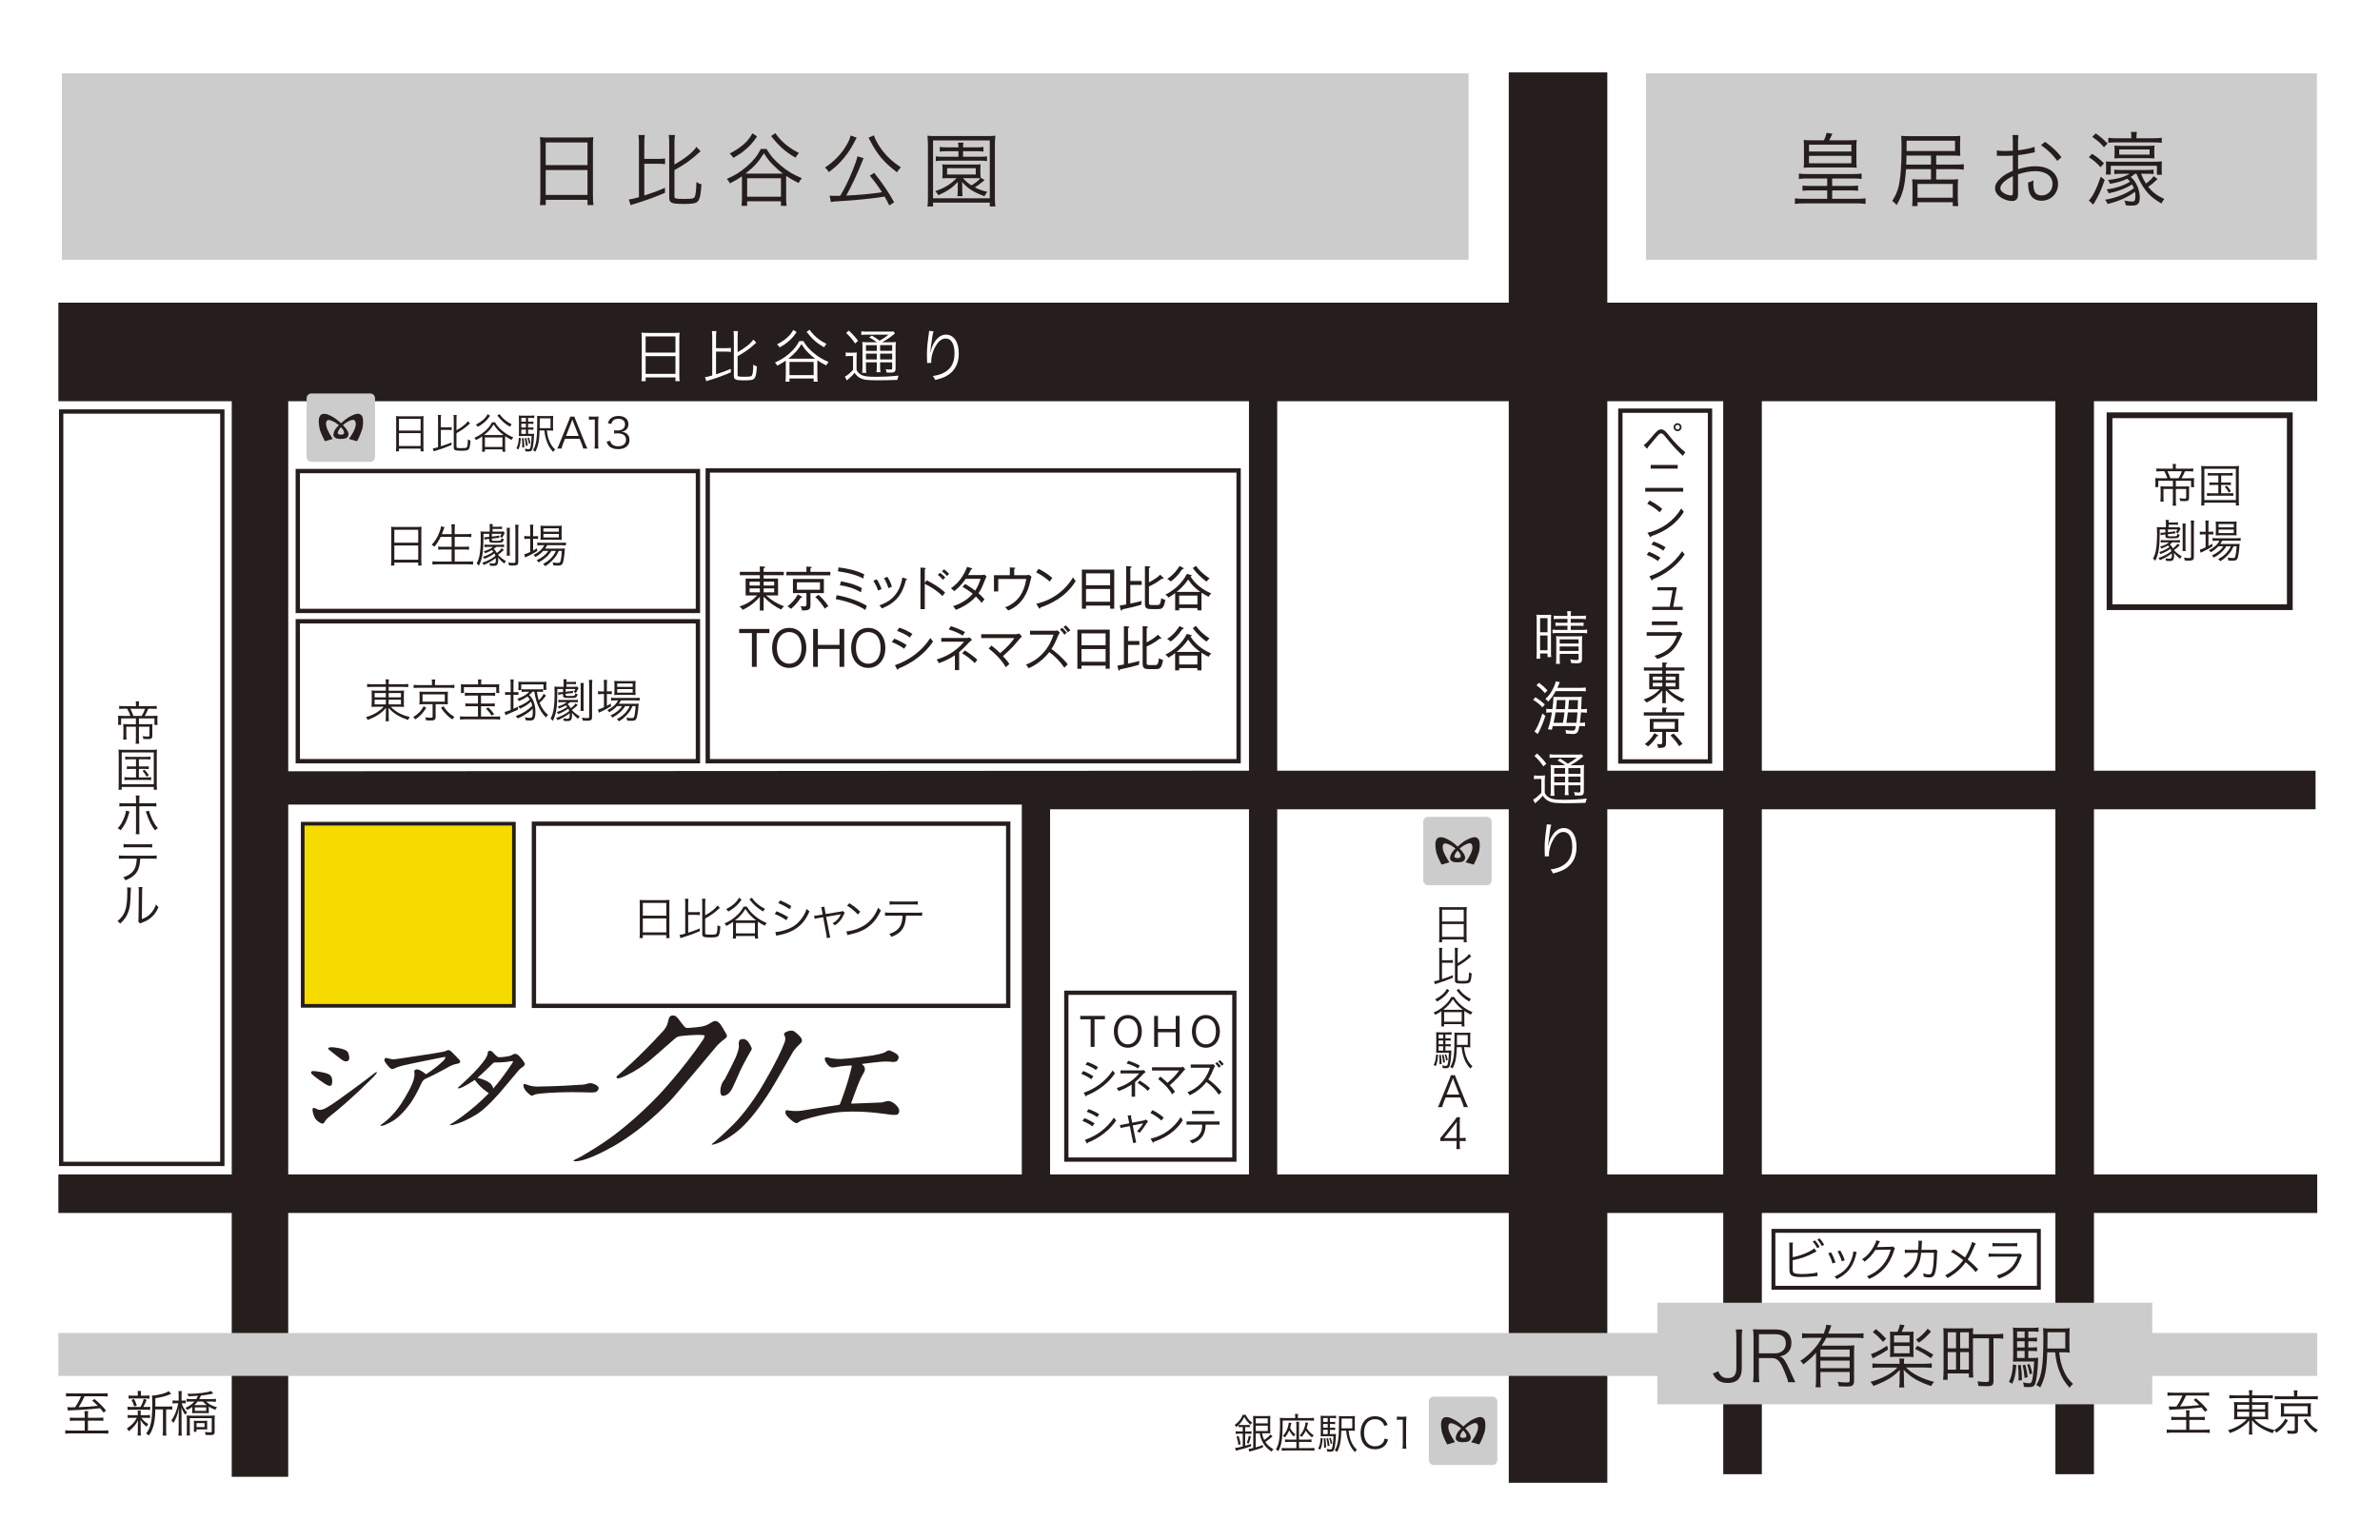 <?xml version="1.0" encoding="UTF-8"?><svg xmlns="http://www.w3.org/2000/svg" viewBox="0 0 1300 841.3"><defs><style>.cls-1{fill:#fff;}.cls-2{stroke-width:2.13px;}.cls-2,.cls-3,.cls-4,.cls-5,.cls-6,.cls-7{stroke:#261e1c;}.cls-2,.cls-4,.cls-5,.cls-6,.cls-7{fill:none;}.cls-8{isolation:isolate;}.cls-3{fill:#f5db00;stroke-miterlimit:10;stroke-width:2px;}.cls-4{stroke-width:3.15px;}.cls-9{fill:#ccc;}.cls-5{stroke-width:2.32px;}.cls-10{mix-blend-mode:multiply;}.cls-11{fill:#261e1c;}.cls-6{stroke-width:2.37px;}.cls-7{stroke-width:2.37px;}</style></defs><g class="cls-8"><g id="_イヤー_2"><g id="_イヤー_1-2"><g><rect class="cls-1" width="1300" height="841.3"/><g class="cls-10"><rect class="cls-9" x="33.8" y="40.08" width="768.37" height="101.84"/><rect class="cls-9" x="899.06" y="40.08" width="366.48" height="101.84"/><rect class="cls-3" x="165.35" y="450.02" width="115.35" height="99.51"/><rect class="cls-6" x="291.64" y="450.02" width="259.07" height="99.51"/><rect class="cls-6" x="33.41" y="224.83" width="88.03" height="411.05"/><path class="cls-11" d="M1265.71,219.18v-53.82h-387.77V39.57h-53.83v125.79H31.88v53.82H126.58v422.47H31.88v21.05H126.58v144.13h30.85v-144.13H824.12v147.39h53.83v-147.39h63.31v142.72h21.09v-142.72h160.35v142.72h21.06v-142.72h121.95v-21.05h-121.95v-199.52h121.04v-21.08h-121.04V219.18h121.95Zm-707.58,422.47H157.44v-202.08h400.69v202.08Zm124.08,0h-108.65v-199.52h108.65v199.52Zm0-220.59l-524.77,.32V219.18H682.21v201.87Zm141.9,220.59h-126.48v-199.52h126.48v199.52Zm0-220.59h-126.48V219.18h126.48v201.87Zm117.14,220.59h-63.31v-199.52h63.31v199.52Zm0-220.59h-63.31V219.18h63.31v201.87Zm181.44,220.59h-160.35v-199.52h160.35v199.52Zm0-220.59h-160.35V219.18h160.35v201.87Z"/><polygon class="cls-9" points="1265.71 728.27 1175.61 728.27 1175.61 711.75 905.29 711.75 905.29 728.27 31.88 728.27 31.88 751.7 905.29 751.7 905.29 767.22 1175.61 767.22 1175.61 751.7 1265.71 751.7 1265.71 728.27"/><path class="cls-9" d="M170.12,214.95c-1.48,0-2.65,1.2-2.65,2.65v32.08c0,1.45,1.17,2.64,2.65,2.64h32.08c1.46,0,2.65-1.19,2.65-2.64v-32.08c0-1.45-1.19-2.65-2.65-2.65h-32.08Z"/><path class="cls-9" d="M168.76,249.68v-32.08c0-.78,.6-1.39,1.36-1.39h32.08c.76,0,1.38,.61,1.38,1.39v32.08c0,.77-.61,1.36-1.38,1.36h-32.08c-.77,0-1.36-.59-1.36-1.36"/><path class="cls-11" d="M177.48,241.07l4.25-1.27c-2.81-4.34-3.29-6.23-3.29-6.23-.76-2.64-.08-3.43-.08-3.43,.56-.84,1.2-.69,1.2-.69,1.04,0,3.37,1.26,3.37,1.26,1.96,1.13,3.77,3.2,3.77,3.2,1.19,1.33,1.12,1.92,1.12,1.92,.5,1.1-.48,1.46-.48,1.46-.97,.41-1.95,.07-1.95,.07-1.26-.22-.85-1.19-.85-1.19,.5-1.54,1.31-2.39,1.31-2.39,2.67-3.16,5.84-4.2,5.84-4.2,1.81-.56,2.17,.29,2.17,.29,.69,.89,.42,2.5,.42,2.5-.48,3.31-3.71,7.43-3.71,7.43l4.43,1.27c1.32-2.18,2.44-5.54,2.44-5.54,1.19-2.73,.84-6.09,.84-6.09-.13-2.31-1.2-2.81-1.2-2.81-.97-1.06-3.15-.3-3.15-.3-1.76,.59-3.84,1.86-3.84,1.86-2.55,1.59-5.75,4.9-5.75,4.9-1.83,1.88-2.04,3.34-2.04,3.34-.61,2.11,.64,2.6,.64,2.6,1.11,.97,3.28,.77,3.28,.77,2.24,.09,3.16-.63,3.16-.63,1.12-.77,.98-2.1,.98-2.1-.13-2.11-3.36-5.11-3.36-5.11-3.7-3.85-7.08-5.12-7.08-5.12-2.23-1.13-3.65-.63-3.65-.63-1.68,.12-2.09,2.66-2.09,2.66-.29,3.29,.63,6.18,.63,6.18,.7,2.3,2.67,6.01,2.67,6.01"/><path class="cls-9" d="M780.04,446.27c-1.45,0-2.64,1.19-2.64,2.64v32.1c0,1.43,1.19,2.64,2.64,2.64h32.09c1.44,0,2.63-1.2,2.63-2.64v-32.1c0-1.45-1.19-2.64-2.63-2.64h-32.09Z"/><path class="cls-9" d="M778.65,481v-32.1c0-.73,.6-1.36,1.38-1.36h32.09c.76,0,1.36,.63,1.36,1.36v32.1c0,.74-.61,1.37-1.36,1.37h-32.09c-.78,0-1.38-.63-1.38-1.37"/><path class="cls-11" d="M787.4,472.37l4.26-1.25c-2.79-4.34-3.29-6.23-3.29-6.23-.76-2.66-.06-3.45-.06-3.45,.56-.83,1.19-.68,1.19-.68,1.04,0,3.36,1.26,3.36,1.26,1.95,1.11,3.77,3.23,3.77,3.23,1.22,1.32,1.13,1.88,1.13,1.88,.48,1.13-.49,1.48-.49,1.48-.99,.42-1.96,.06-1.96,.06-1.26-.21-.83-1.17-.83-1.17,.49-1.54,1.33-2.4,1.33-2.4,2.66-3.16,5.83-4.18,5.83-4.18,1.82-.58,2.14,.24,2.14,.24,.7,.93,.45,2.54,.45,2.54-.51,3.28-3.73,7.42-3.73,7.42l4.42,1.25c1.35-2.15,2.45-5.52,2.45-5.52,1.18-2.74,.84-6.09,.84-6.09-.15-2.33-1.2-2.81-1.2-2.81-.99-1.05-3.13-.28-3.13-.28-1.77,.56-3.88,1.81-3.88,1.81-2.51,1.61-5.75,4.91-5.75,4.91-1.82,1.88-2.02,3.36-2.02,3.36-.63,2.11,.63,2.6,.63,2.6,1.12,.95,3.29,.76,3.29,.76,2.24,.08,3.14-.62,3.14-.62,1.13-.79,.98-2.12,.98-2.12-.13-2.1-3.36-5.11-3.36-5.11-3.71-3.87-7.07-5.13-7.07-5.13-2.24-1.11-3.64-.61-3.64-.61-1.67,.13-2.1,2.64-2.1,2.64-.28,3.29,.63,6.18,.63,6.18,.7,2.3,2.68,6.01,2.68,6.01"/><path class="cls-9" d="M783.13,763.06c-1.47,0-2.65,1.15-2.65,2.6v32.1c0,1.45,1.19,2.64,2.65,2.64h32.09c1.45,0,2.64-1.19,2.64-2.64v-32.1c0-1.45-1.19-2.6-2.64-2.6h-32.09Z"/><path class="cls-9" d="M781.75,797.77v-32.1c0-.74,.62-1.35,1.38-1.35h32.09c.75,0,1.36,.6,1.36,1.35v32.1c0,.77-.61,1.37-1.36,1.37h-32.09c-.76,0-1.38-.6-1.38-1.37"/><path class="cls-11" d="M790.47,789.17l4.28-1.28c-2.81-4.34-3.3-6.23-3.3-6.23-.77-2.65-.06-3.43-.06-3.43,.56-.81,1.18-.69,1.18-.69,1.08,0,3.38,1.27,3.38,1.27,1.94,1.1,3.76,3.2,3.76,3.2,1.2,1.35,1.15,1.9,1.15,1.9,.47,1.12-.49,1.48-.49,1.48-.99,.43-1.97,.06-1.97,.06-1.26-.21-.84-1.19-.84-1.19,.5-1.54,1.32-2.38,1.32-2.38,2.66-3.15,5.82-4.2,5.82-4.2,1.83-.56,2.18,.26,2.18,.26,.69,.92,.43,2.54,.43,2.54-.5,3.29-3.73,7.42-3.73,7.42l4.42,1.28c1.35-2.18,2.46-5.55,2.46-5.55,1.19-2.73,.83-6.09,.83-6.09-.13-2.33-1.19-2.81-1.19-2.81-.98-1.04-3.16-.29-3.16-.29-1.75,.58-3.84,1.82-3.84,1.82-2.53,1.62-5.74,4.93-5.74,4.93-1.84,1.9-2.03,3.37-2.03,3.37-.63,2.08,.63,2.59,.63,2.59,1.11,.98,3.29,.76,3.29,.76,2.23,.06,3.15-.63,3.15-.63,1.12-.77,.97-2.1,.97-2.1-.13-2.09-3.36-5.11-3.36-5.11-3.71-3.85-7.09-5.11-7.09-5.11-2.23-1.12-3.63-.63-3.63-.63-1.69,.12-2.1,2.64-2.1,2.64-.3,3.32,.62,6.17,.62,6.17,.69,2.31,2.66,6.05,2.66,6.05"/><g><path class="cls-11" d="M1186.84,262.66h-7.94v3.45h-1.66c.07-.53,.1-.97,.1-1.7v-1.44c0-.74-.03-1.24-.1-1.77,.56,.06,1.38,.09,2.68,.09h3.95c-.43-1.32-.88-2.35-1.68-3.84h-1.86c-.97,0-1.69,.03-2.47,.12v-1.66c.71,.09,1.5,.14,2.56,.14h6.46v-.88c0-.67-.05-1.15-.15-1.69h1.86c-.11,.56-.15,1.03-.15,1.67v.91h7.01c1.06,0,1.83-.05,2.54-.14v1.66c-.79-.09-1.48-.12-2.46-.12h-2.04c-.71,1.71-1.18,2.65-1.92,3.84h4.44c1.17,0,1.76-.03,2.47-.09-.08,.59-.1,1.01-.1,1.86v1.46c0,.69,.03,1.13,.1,1.65h-1.67v-3.5h-8.33v3.1h4.94c1.14,0,1.87-.03,2.35-.11-.06,.55-.08,1.27-.08,2.16v4.18c0,1.38-.53,1.79-2.38,1.79-.67,0-1.49-.04-2.45-.11-.06-.58-.15-.94-.37-1.52,1.01,.16,1.99,.26,2.66,.26,.79,0,.99-.12,.99-.63v-4.66h-5.66v6.57c0,.98,.05,1.66,.18,2.56h-1.95c.12-.97,.16-1.69,.16-2.56v-6.57h-5.14v4.39c0,1.18,.03,1.79,.14,2.5h-1.82c.08-.85,.13-1.59,.13-2.47v-3.66c0-.85-.03-1.29-.1-2.22,.69,.08,1.41,.11,2.42,.11h4.38v-3.1Zm3.11-1.37c.79-1.28,1.33-2.4,1.84-3.84h-7.94c.9,1.77,1.22,2.53,1.64,3.84h4.47Z"/><path class="cls-11" d="M1202.45,257.62c0-1.19-.04-2.06-.14-3.06,.81,.1,1.56,.13,2.9,.13h14.84c1.33,0,2.04-.03,2.97-.13-.1,.93-.15,1.76-.15,3.06v15.11c0,1.83,.05,2.74,.15,3.41h-1.74v-1.51h-17.23v1.51h-1.74c.1-.67,.14-1.57,.14-3.41v-15.11Zm1.6,15.59h17.23v-17.11h-17.23v17.11Zm4.25-13.43c-1.07,0-1.67,.03-2.34,.13v-1.58c.69,.12,1.26,.15,2.34,.15h8.76c1.11,0,1.79-.06,2.43-.15v1.58c-.7-.1-1.29-.13-2.42-.13h-3.82v3.85h3.05c1.12,0,1.61-.03,2.24-.12v1.56c-.62-.12-1.19-.13-2.24-.13h-3.05v4.55h4.17c1.02,0,1.72-.06,2.43-.14v1.63c-.72-.11-1.46-.16-2.43-.16h-9.46c-1.02,0-1.72,.05-2.46,.16v-1.63c.7,.08,1.41,.14,2.46,.14h3.74v-4.55h-2.65c-1.04,0-1.65,.01-2.25,.13v-1.56c.61,.09,1.11,.12,2.25,.12h2.65v-3.85h-3.42Zm7.97,5.61c1.01,1.03,1.42,1.56,2.33,2.97l-1.16,.74c-.87-1.52-1.27-2.06-2.21-3.09l1.04-.62Z"/><path class="cls-11" d="M1184.53,288.09h3.25c.99-.03,1.5-.03,1.6-.03,.46,0,.52-.01,.93-.09l.76,.83q-.33,.64-.86,1.63c-.1,.17-.24,.44-.56,.99-.49-.33-.69-.42-1.23-.63,.43-.53,.65-.88,.97-1.52h-5.23v1.48l2.14-.25c.79-.08,1.25-.19,1.75-.34l.11,1.31h-.23c-.4,0-.65,.03-1.63,.12l-2.14,.24v.62c0,.53,.2,.57,2.09,.57,2.78,0,2.88-.04,3.17-1.45,.48,.31,.73,.44,1.18,.6-.49,1.77-.81,1.93-4.29,1.93-3.21,0-3.55-.16-3.55-1.57v-.54l-.75,.06c-.77,.11-1.38,.24-1.8,.36l-.12-1.35c.16,.03,.25,.03,.36,.03,.29,0,.78-.03,1.56-.12l.75-.08v-1.62h-3.08v1.72c0,7.99-.62,11.8-2.45,15.41-.33-.47-.67-.82-1.22-1.27,.74-1.23,1.11-2.3,1.49-4.05,.49-2.3,.72-5.43,.72-9.67,0-1.77-.03-2.54-.14-3.45,.7,.09,1.42,.12,2.54,.12h2.44v-2.1c0-.79-.06-1.4-.15-1.93h1.77c-.09,.45-.13,.69-.15,1.44h3c1.08,0,1.6-.03,2.11-.16v1.45c-.65-.1-1.05-.13-2.13-.13h-2.98v1.43Zm6.09,9.78c-1.25,1.24-1.95,1.85-3.16,2.67,1.01,1.17,2.53,2.4,4.25,3.4-.37,.45-.63,.83-.85,1.35-1.49-1.13-2.46-2.08-3.36-3.31,.04,.47,.07,.76,.07,1.16,0,1.31-.25,2.36-.61,2.79-.4,.4-.95,.57-1.95,.57-.53,0-1.14-.04-1.83-.08-.09-.51-.15-.79-.35-1.37,.86,.12,1.53,.2,2.04,.2,1.11,0,1.45-.43,1.45-1.83,0-.35-.01-.63-.06-1.07-1.83,1.38-3.59,2.4-6.4,3.67-.27-.49-.31-.51-.9-1.15,3.13-1.12,5.1-2.17,7.1-3.75-.17-.61-.25-.86-.47-1.33-1.9,1.33-2.99,1.93-5.48,2.91-.17-.39-.42-.73-.72-1.09,2.59-.83,3.78-1.42,5.61-2.78-.35-.4-.47-.51-.84-.78-1.08,.64-1.84,.99-3.59,1.67-.16-.41-.32-.65-.7-1.11,2.22-.58,3.5-1.17,4.92-2.3h-2.52c-.96,0-1.48,.03-2.02,.13v-1.44c.48,.11,1.01,.15,2.1,.15h6.23c1.14,0,1.67-.04,2.14-.15v1.44c-.45-.11-1-.13-2.09-.13h-2.07c-.7,.62-.94,.8-1.4,1.13,.67,.47,1.14,1.08,1.66,2.13,1.13-.74,1.92-1.49,2.63-2.56l1.2,.86Zm3.24-11.83c-.09,.67-.11,1.31-.11,2.7v9.5c0,1.63,.03,2.15,.11,2.79h-1.75c.08-.67,.11-1.28,.11-2.79v-9.5c0-1.49-.03-2.09-.11-2.7h1.75Zm4.64-1.65c-.12,.69-.17,1.6-.17,3v16.74c0,1.28-.18,1.67-.9,1.92-.45,.17-1.09,.26-1.87,.26-.65,0-1.59-.04-2.2-.1-.12-.77-.2-.98-.44-1.56,.82,.15,1.8,.24,2.73,.24s1.13-.14,1.13-.76v-16.78c0-1.51-.05-2.29-.17-2.98h1.88Z"/><path class="cls-11" d="M1204.74,290.55h-1.01c-.9,0-1.48-.03-2.15-.12v1.63c.64-.06,1.3-.12,2.09-.12h1.07v7.1c-2,.91-2.26,1.02-3.18,1.21l.45,1.74c.24-.12,.93-.49,1.33-.64,1.45-.65,3.71-1.91,5.15-2.83l-.11-1.47c-.94,.61-1.31,.85-2.09,1.26v-6.37h.58c.7,0,1.35,.03,2.06,.09v-1.58c-.55,.06-1.1,.09-2.06,.09h-.58v-3.44c0-1.2,.01-1.97,.13-2.74h-1.83c.09,.69,.14,1.57,.14,2.73v3.45Zm9.71,7.89c-1.16,1.95-3.4,3.72-6.27,5.03,.51,.42,.77,.69,1.06,1.18,3.17-1.77,5.4-3.78,6.82-6.21h2.45c-.49,1.19-1.17,2.25-2.04,3.25-1.33,1.54-2.65,2.59-4.86,3.76,.58,.46,.77,.64,1.15,1.18,.98-.62,1.43-.94,2.01-1.39,.91-.74,2.3-2.13,3.06-3.06,.92-1.11,1.53-2.18,2.2-3.75h1.67c-.11,1.95-.29,3.53-.55,4.75-.33,1.51-.49,1.71-1.49,1.71-.87,0-1.79-.09-2.96-.28,.31,.57,.43,.99,.49,1.6,.78,.06,1.6,.11,2.17,.11,1.68,0,2.31-.24,2.75-1.14,.45-.87,.9-3.7,1.1-6.62,.04-1.01,.07-1.13,.12-1.46-.63,.08-1.22,.09-2.43,.09h-8.21c.54-.73,.74-1.06,1.14-1.8h7.59c1.09,0,1.84,.01,2.47,.09v-1.57c-.54,.1-1.27,.16-2.47,.16h-10.59c-1.15,0-1.74-.06-2.28-.16v1.62c.49-.09,1.21-.14,2.24-.14h1.51c-1.02,2.08-2.83,3.73-5.76,5.22,.39,.31,.72,.67,1.02,1.11,1.79-1.03,3.02-2.01,4.16-3.29h2.73Zm4.97-6c.97,0,1.74,.03,2.29,.06-.08-.45-.11-1.06-.11-2.21v-3.11c0-1.15,.03-1.65,.11-2.3-.7,.1-1.45,.13-2.59,.13h-6.48c-1.08,0-1.63-.03-2.38-.13,.08,.72,.1,1.04,.1,2.18v3.23c0,.95-.03,1.56-.1,2.24,.54-.06,1.24-.09,2.26-.09h6.9Zm-7.6-6.14h8.32v1.82h-8.32v-1.82Zm0,3.04h8.32v1.88h-8.32v-1.88Z"/></g><g><path class="cls-11" d="M979.22,686.84c4.17-.74,9.88-3.07,11.77-4.82l1.26,1.69c-.39,.18-.45,.19-1.06,.52-4,2.17-7.39,3.37-11.97,4.25v3.62s0,.09-.03,.15v.28c0,1.73,.09,2.3,.53,2.73,.32,.35,.87,.52,1.89,.64,.75,.1,1.92,.15,2.92,.15,1.53,0,3.75-.15,5.68-.39,1.06-.13,1.54-.24,2.46-.51l.15,1.99q-.47,.03-2.33,.22c-1.59,.19-4.87,.35-6.59,.35-2.93,0-4.56-.3-5.44-1.02-.6-.51-.9-1.22-1.02-2.38-.03-.4-.04-.9-.04-1.95v-11.45c0-1.01-.03-1.44-.1-2.05h2.04c-.12,.64-.13,1.02-.13,2.09v5.88Zm12.19-9.15c1.15,1.35,1.72,2.13,2.49,3.52l-1.29,.69c-.77-1.45-1.36-2.31-2.47-3.61l1.27-.6Zm2.51-1.11c1.15,1.31,1.71,2.14,2.47,3.5l-1.28,.69c-.76-1.44-1.36-2.33-2.47-3.59l1.28-.6Z"/><path class="cls-11" d="M998.59,684.74c1.03,1.7,1.72,3.36,2.33,5.54l1.69-.56c-.92-2.63-1.46-3.79-2.44-5.52l-1.57,.54Zm13.72-1.08v.24c0,.3-.1,.88-.26,1.7-.45,1.91-1.17,3.78-2.11,5.34-1.71,2.85-4.05,4.75-7.87,6.47,.57,.51,.77,.76,1.15,1.4,3.85-1.86,6.45-4.14,8.21-7.18,.89-1.54,1.78-3.82,2.19-5.55q.39-1.62,.54-2.01l-1.84-.4Zm-8.61,.01c1.06,1.87,1.84,3.68,2.29,5.45l1.63-.59c-.64-1.97-1.1-2.97-2.4-5.32l-1.52,.45Z"/><path class="cls-11" d="M1026.88,678.13q-.23,.33-.54,1.02c-.65,1.33-.86,1.76-1.14,2.2q.31-.08,7.5-.2c.86,0,.94-.01,1.28-.16l1.08,1.03c-.22,.3-.22,.33-.5,1.23-1.03,3.49-2.86,6.86-4.96,9.31-2.27,2.61-5.01,4.57-8.64,6.21-.39-.72-.6-.97-1.24-1.46,3.76-1.53,6.38-3.43,8.77-6.27,1.91-2.31,3.4-5.21,4.27-8.32l-8.37,.15c-1.51,2.43-3.5,4.61-5.93,6.44-.42-.62-.67-.84-1.38-1.29,2.63-1.7,4.52-3.77,6.23-6.78,.93-1.65,1.43-2.76,1.56-3.63l2.03,.53Z"/><path class="cls-11" d="M1047.78,682.85c.1-1.27,.15-2.63,.15-3.72,0-.58-.01-.84-.09-1.29l2,.05q-.09,.58-.2,3.2c-.04,.78-.04,1.07-.12,1.76l6.2-.03c1.12,0,1.15-.03,1.64-.17l.92,.8c-.15,.36-.17,.59-.21,1.49-.07,3.23-.37,6.98-.7,8.69-.6,3.38-1.36,4.29-3.59,4.29-.79,0-1.76-.13-3.07-.44v-.29c0-.57-.05-.91-.29-1.56,1.35,.44,2.4,.65,3.21,.65,1.22,0,1.61-.6,2.08-3.07,.37-1.95,.6-5.12,.62-8.79h-6.95c-.32,3.18-.88,5.25-1.98,7.34-1.39,2.56-3.7,4.9-6.5,6.59-.45-.72-.67-.93-1.27-1.47,2.96-1.58,5.09-3.76,6.45-6.54,.85-1.73,1.22-3.11,1.54-5.91l-4.51,.03c-1.47,0-1.75,0-2.64,.13l-.02-1.9c.84,.16,1.44,.19,2.68,.19l4.63-.03Z"/><path class="cls-11" d="M1077.13,678.55c-.12,.72-.23,1.11-.86,2.64-.86,2.15-1.75,3.95-2.93,5.77-2.78-2.02-4.02-2.84-6.45-4.31l-1.24,1.31c2.1,1.15,4.43,2.68,6.68,4.5-2.74,3.67-5.89,6.35-9.88,8.3,.64,.51,.84,.73,1.29,1.48,4.34-2.45,7.37-5.06,9.97-8.63,2.51,2.11,4.09,3.69,5.41,5.39l1.38-1.54c-1.97-2.06-3.56-3.58-5.7-5.34,1.27-1.93,2.04-3.44,3.65-7.23,.35-.84,.46-1.07,.77-1.53l-2.09-.79Z"/><path class="cls-11" d="M1086.23,686.68c.83-.11,1.57-.14,2.87-.14h12.96c-1.13,3.06-2.25,4.89-4.02,6.5-1.85,1.72-4.05,2.83-7.37,3.77,.59,.74,.76,.99,1.07,1.73,6.42-2.17,9.84-5.35,11.96-11.13,.42-1.09,.48-1.2,.69-1.56l-.92-1.07c-.42,.15-.7,.18-1.62,.18h-12.73c-1.49,0-2-.03-2.9-.15v1.87Zm2.12-5.71c.67-.09,1.27-.13,2.58-.13h8.34c1.31,0,1.92,.04,2.58,.13v-1.92c-.71,.16-1.21,.19-2.59,.19h-8.3c-1.4,0-1.89-.03-2.62-.19v1.92Z"/></g><g><path class="cls-11" d="M213.72,306.31c0,1.12-.05,1.9-.16,2.68h1.84v-1.65h13.04v1.65h1.85c-.11-.8-.15-1.49-.15-2.7v-16.21c0-.95,.02-1.58,.13-2.31-.73,.11-1.44,.13-2.59,.13h-11.37c-1.17,0-1.9-.03-2.7-.13,.1,.74,.12,1.48,.12,2.49v16.06Zm1.68-16.87h13.04v7.05h-13.04v-7.05Zm0,8.6h13.04v7.76h-13.04v-7.76Z"/><path class="cls-11" d="M240.72,293.29c-1.09,2.22-2.06,3.74-3.47,5.41-.51-.5-.79-.75-1.44-1.06,2.02-2.17,3.46-4.64,4.52-7.76,.38-1.09,.54-1.66,.56-2.36l1.9,.49c-.19,.37-.3,.74-.51,1.35-.08,.22-.38,1.06-.91,2.46h5.32v-2.69c0-1.01-.05-1.74-.19-2.68h2.04c-.12,.84-.17,1.62-.17,2.68v2.69h6.21c1.14,0,2.02-.06,2.88-.17v1.81c-.93-.11-1.74-.16-2.85-.16h-6.23v5.44h5.11c1.25,0,2.04-.05,2.7-.16v1.77c-.75-.1-1.53-.15-2.7-.15h-5.11v6.62h7.04c1.29,0,2.12-.06,2.98-.18v1.84c-.96-.13-1.71-.18-2.97-.18h-16.23c-1.22,0-2.07,.05-2.99,.18v-1.84c.89,.11,1.7,.18,2.96,.18h7.51v-6.62h-4.63c-1.16,0-1.96,.05-2.68,.15v-1.77c.69,.11,1.42,.16,2.68,.16h4.63v-5.44h-5.97Z"/><path class="cls-11" d="M269.06,290.45h3.3c.99-.03,1.51-.03,1.62-.03,.46,0,.53-.05,.93-.11l.79,.86q-.36,.64-.89,1.63c-.09,.18-.25,.46-.58,1.02-.47-.34-.68-.42-1.24-.64,.43-.52,.65-.88,.99-1.54h-5.32v1.51l2.17-.25c.81-.09,1.29-.19,1.79-.35l.1,1.33h-.24c-.39,0-.65,.03-1.66,.12l-2.17,.26v.6c0,.55,.19,.62,2.11,.62,2.82,0,2.94-.06,3.23-1.49,.49,.31,.72,.45,1.2,.6-.49,1.82-.83,1.96-4.36,1.96-3.27,0-3.63-.14-3.63-1.58v-.56l-.76,.08c-.78,.1-1.41,.24-1.84,.37l-.12-1.37c.17,.01,.27,.01,.38,.01,.29,0,.78-.01,1.58-.1l.76-.1v-1.65h-3.13v1.77c0,8.11-.63,12.01-2.5,15.66-.33-.47-.67-.83-1.23-1.28,.76-1.27,1.14-2.36,1.53-4.13,.49-2.34,.72-5.53,.72-9.84,0-1.81-.03-2.58-.13-3.52,.7,.11,1.44,.13,2.58,.13h2.48v-2.16c0-.79-.05-1.41-.15-1.96h1.81c-.09,.45-.12,.7-.14,1.47h3.06c1.08,0,1.61-.03,2.11-.15v1.45c-.65-.1-1.07-.12-2.14-.12h-3.03v1.47Zm6.18,9.94c-1.26,1.28-2,1.86-3.2,2.7,1.02,1.19,2.56,2.45,4.32,3.46-.38,.46-.64,.84-.86,1.36-1.52-1.14-2.51-2.1-3.41-3.36,.05,.49,.06,.79,.06,1.19,0,1.35-.25,2.4-.63,2.84-.4,.4-.98,.57-1.99,.57-.54,0-1.17-.03-1.88-.08-.08-.54-.15-.79-.36-1.38,.89,.12,1.56,.19,2.08,.19,1.14,0,1.49-.42,1.49-1.85,0-.37-.01-.63-.07-1.1-1.87,1.42-3.66,2.45-6.52,3.73-.28-.49-.3-.51-.9-1.17,3.18-1.12,5.18-2.19,7.23-3.81-.19-.63-.24-.88-.49-1.35-1.92,1.35-3.01,1.96-5.58,2.97-.18-.41-.44-.76-.74-1.11,2.63-.86,3.84-1.46,5.71-2.82-.35-.45-.48-.54-.85-.81-1.11,.65-1.87,1.01-3.68,1.72-.14-.42-.33-.69-.71-1.13,2.26-.62,3.56-1.22,5.01-2.35h-2.55c-.98,0-1.52,.01-2.09,.13v-1.45c.51,.1,1.05,.13,2.17,.13h6.34c1.17,0,1.68-.03,2.18-.13v1.45c-.46-.12-1.01-.13-2.13-.13h-2.09c-.73,.63-.96,.79-1.45,1.13,.7,.47,1.17,1.12,1.7,2.17,1.17-.76,1.94-1.52,2.67-2.61l1.21,.89Zm3.31-12.05c-.1,.68-.12,1.35-.12,2.76v9.68c0,1.66,.02,2.15,.12,2.81h-1.78c.08-.67,.1-1.27,.1-2.81v-9.68c0-1.52-.02-2.12-.1-2.76h1.78Zm4.72-1.66c-.12,.7-.19,1.61-.19,3.06v17.02c0,1.31-.16,1.72-.89,1.97-.45,.19-1.11,.26-1.92,.26-.67,0-1.62-.03-2.22-.08-.13-.79-.21-1.02-.47-1.58,.85,.14,1.85,.21,2.79,.21s1.15-.13,1.15-.76v-17.07c0-1.54-.04-2.33-.17-3.03h1.92Z"/><path class="cls-11" d="M289.62,292.95h-1.03c-.92,0-1.53-.03-2.21-.14v1.67c.66-.08,1.35-.12,2.15-.12h1.09v7.21c-2.05,.93-2.3,1.05-3.25,1.24l.47,1.76c.22-.13,.94-.47,1.35-.65,1.49-.65,3.78-1.92,5.25-2.84l-.12-1.52c-.95,.63-1.33,.85-2.13,1.28v-6.48h.6c.7,0,1.37,.02,2.09,.11v-1.63c-.56,.09-1.11,.12-2.09,.12h-.6v-3.48c0-1.24,.01-2.03,.15-2.81h-1.86c.09,.7,.14,1.59,.14,2.79v3.51Zm9.87,8.03c-1.19,1.95-3.47,3.79-6.38,5.12,.54,.4,.81,.72,1.09,1.19,3.23-1.79,5.51-3.84,6.94-6.31h2.5c-.5,1.2-1.19,2.27-2.06,3.31-1.37,1.56-2.71,2.63-4.96,3.84,.58,.46,.79,.63,1.17,1.18,1.01-.63,1.46-.95,2.05-1.42,.93-.74,2.34-2.17,3.1-3.11,.93-1.12,1.56-2.22,2.25-3.8h1.69c-.1,1.95-.27,3.58-.54,4.84-.34,1.52-.51,1.71-1.52,1.71-.89,0-1.81-.06-3.01-.27,.31,.58,.42,1.02,.49,1.65,.79,.05,1.63,.09,2.2,.09,1.72,0,2.35-.25,2.81-1.15,.44-.88,.91-3.77,1.11-6.75,.04-1.01,.06-1.15,.12-1.49-.62,.1-1.22,.11-2.47,.11h-8.35c.55-.76,.76-1.09,1.15-1.85h7.73c1.11,0,1.86,.04,2.5,.09v-1.58c-.56,.09-1.28,.15-2.5,.15h-10.79c-1.17,0-1.77-.06-2.31-.15v1.63c.49-.1,1.22-.15,2.27-.15h1.52c-1.03,2.12-2.87,3.82-5.85,5.32,.4,.31,.73,.69,1.02,1.15,1.83-1.06,3.09-2.05,4.24-3.36h2.78Zm5.05-6.12c.99,0,1.78,.03,2.32,.09-.08-.47-.1-1.11-.1-2.26v-3.16c0-1.15,.02-1.68,.1-2.35-.7,.1-1.46,.13-2.62,.13h-6.59c-1.11,0-1.68-.03-2.43-.13,.08,.74,.1,1.07,.1,2.23v3.28c0,.97-.02,1.58-.1,2.27,.56-.08,1.26-.1,2.3-.1h7.02Zm-7.72-6.23h8.45v1.85h-8.45v-1.85Zm0,3.08h8.45v1.92h-8.45v-1.92Z"/></g><g><path class="cls-11" d="M74.24,392.51h-8.09v3.52h-1.68c.06-.54,.09-.99,.09-1.72v-1.47c0-.77-.03-1.27-.09-1.81,.57,.06,1.4,.1,2.72,.1h4.03c-.44-1.35-.89-2.42-1.73-3.92h-1.89c-.99,0-1.73,.03-2.5,.13v-1.7c.7,.11,1.51,.15,2.6,.15h6.57v-.92c0-.68-.06-1.15-.15-1.71h1.9c-.11,.59-.16,1.03-.16,1.7v.93h7.11c1.1,0,1.86-.04,2.61-.15v1.7c-.81-.1-1.51-.13-2.49-.13h-2.1c-.71,1.74-1.19,2.7-1.95,3.92h4.52c1.19,0,1.8-.04,2.51-.1-.08,.6-.11,1.03-.11,1.89v1.49c0,.7,.03,1.15,.11,1.66h-1.7v-3.56h-8.49v3.15h5.02c1.18,0,1.91-.03,2.4-.11-.08,.56-.1,1.29-.1,2.21v4.23c0,1.41-.54,1.83-2.42,1.83-.69,0-1.52-.04-2.49-.1-.08-.62-.17-.97-.36-1.56,1.02,.16,2.02,.26,2.69,.26,.81,0,1.01-.13,1.01-.63v-4.75h-5.75v6.69c0,.99,.06,1.69,.17,2.61h-1.99c.12-.99,.18-1.71,.18-2.61v-6.69h-5.23v4.47c0,1.2,.03,1.83,.13,2.54h-1.84c.08-.86,.12-1.62,.12-2.5v-3.74c0-.83-.02-1.31-.1-2.25,.7,.08,1.44,.11,2.44,.11h4.48v-3.15Zm3.15-1.38c.81-1.31,1.36-2.46,1.87-3.92h-8.08c.92,1.82,1.24,2.6,1.67,3.92h4.54Z"/><path class="cls-11" d="M64.86,412.63c0-1.22-.06-2.09-.14-3.11,.83,.1,1.59,.14,2.95,.14h15.09c1.34,0,2.06-.04,3.01-.14-.09,.94-.15,1.8-.15,3.11v15.38c0,1.84,.06,2.77,.15,3.46h-1.78v-1.54h-17.52v1.54h-1.76c.08-.69,.14-1.6,.14-3.46v-15.38Zm1.62,15.86h17.52v-17.41h-17.52v17.41Zm4.32-13.66c-1.09,0-1.69,.04-2.37,.12v-1.61c.7,.12,1.27,.16,2.37,.16h8.91c1.15,0,1.83-.06,2.49-.16v1.61c-.71-.08-1.31-.12-2.45-.12h-3.89v3.92h3.1c1.14,0,1.65-.03,2.28-.13v1.6c-.63-.1-1.23-.13-2.28-.13h-3.1v4.63h4.24c1.04,0,1.77-.05,2.47-.15v1.66c-.73-.1-1.49-.15-2.47-.15h-9.62c-1.04,0-1.74,.05-2.5,.15v-1.66c.71,.1,1.45,.15,2.5,.15h3.81v-4.63h-2.7c-1.05,0-1.66,.03-2.29,.13v-1.6c.63,.11,1.14,.13,2.29,.13h2.7v-3.92h-3.48Zm8.11,5.71c1.04,1.03,1.44,1.58,2.38,3.02l-1.19,.75c-.89-1.53-1.29-2.1-2.25-3.13l1.06-.64Z"/><path class="cls-11" d="M70.75,443.37c-.1,.29-.1,.3-.42,1.49-.93,3.43-2.33,6.16-4.41,8.74-.61-.54-.87-.72-1.68-1.08,1.11-1.13,1.68-1.9,2.41-3.29,1.18-2.21,2.04-4.66,2.19-6.35l1.92,.49Zm3.54-6.19c0-1.31-.02-1.92-.15-2.56h2.08c-.11,.67-.13,1.13-.13,2.63v1.63h6.36c1.47,0,2.08-.03,2.96-.16v1.92c-.86-.1-1.56-.13-2.91-.13h-6.41v12.58c0,1.4,.03,2.02,.13,2.68h-2.08c.13-.65,.15-1.33,.15-2.65v-12.61h-6.18c-1.35,0-2.04,.03-2.9,.13v-1.92c.88,.13,1.49,.16,2.93,.16h6.16v-1.7Zm7.09,5.72c.16,.76,.41,1.46,.94,2.82,1.15,2.95,2.22,4.8,3.91,6.77-.72,.39-.96,.59-1.58,1.18-1.19-1.61-1.81-2.65-2.63-4.31-.61-1.26-1.37-3.1-1.77-4.36-.28-.81-.43-1.2-.63-1.63l1.77-.47Z"/><path class="cls-11" d="M76.61,469.11c-.03,.76-.12,1.69-.28,2.68-.42,2.97-1.49,5.04-3.4,6.66-1.12,.97-2.38,1.66-4.45,2.49-.35-.76-.56-1.03-1.19-1.63,3.31-1.07,5.35-2.69,6.39-4.98,.58-1.27,.97-3.27,1.01-5.23h-6.84c-1.32,0-2.06,.01-2.91,.12v-1.87c.88,.13,1.48,.16,2.93,.16h14.77c1.44,0,2.06-.03,2.93-.16v1.87c-.86-.11-1.6-.12-2.91-.12h-6.05Zm-9.12-8.01c.84,.16,1.34,.19,2.91,.19h9.82c1.56,0,2.07-.03,2.91-.19v1.92c-.76-.1-1.42-.13-2.89-.13h-9.88c-1.45,0-2.1,.03-2.88,.13v-1.92Z"/><path class="cls-11" d="M69.44,484.82c.08,.59,.1,.88,.1,1.79,0,5.34-.35,8.64-1.13,10.83-.83,2.35-2.2,4.17-4.27,5.83,.76,.45,1.01,.69,1.52,1.35,2.3-2.21,3.51-3.88,4.37-6.25,.97-2.54,1.16-4.4,1.36-11.25q.05-1.54,.16-2.18l-2.1-.12Zm6.29-.17q.1,.58,.1,2.23l-.15,14.78c0,1.08-.04,1.28-.18,1.72l1.01,1.15c.22-.13,.28-.16,.58-.26q.36-.14,.81-.31c1.49-.58,2.5-1.08,3.62-1.86,2.16-1.47,3.82-3.56,5.05-6.49-.68-.54-.87-.77-1.4-1.45-.62,1.94-1.6,3.62-2.98,5.05-1.31,1.34-2.61,2.14-4.7,2.94l.15-15.27c0-1.16,.04-1.62,.16-2.22h-2.08Z"/></g><g><path class="cls-11" d="M349.48,494.09c0-.99-.03-1.72-.12-2.43,.81,.09,1.51,.11,2.66,.11h11.17c1.13,0,1.82-.03,2.55-.11-.1,.7-.12,1.33-.12,2.29v15.9c0,1.2,.04,1.88,.13,2.65h-1.81v-1.61h-12.81v1.61h-1.81c.1-.74,.15-1.52,.15-2.63v-15.79Zm1.65,6.17h12.81v-6.95h-12.81v6.95Zm0,9.12h12.81v-7.62h-12.81v7.62Z"/><path class="cls-11" d="M375.92,509.56c3.52-1.15,3.54-1.17,6.33-2.34l.03,1.52c-3.03,1.31-5.71,2.27-9.26,3.36-.58,.15-.9,.29-1.3,.44l-.54-1.77c.97-.1,1.56-.26,3.1-.69v-16.59c0-1.06-.04-1.71-.15-2.48h1.93c-.09,.67-.15,1.38-.15,2.48v4.85h4.16c1.08,0,1.63-.03,2.22-.15v1.79c-.56-.1-1.23-.14-2.22-.14h-4.16v9.73Zm9.26,.29c0,.65,.4,.77,2.81,.77s3-.12,3.3-.49c.4-.5,.57-1.88,.62-4.69,.58,.36,.96,.54,1.58,.72-.22,3.09-.49,4.4-1.08,5.13-.52,.68-1.54,.88-4.44,.88-3.67,0-4.39-.33-4.39-1.97v-16.7c0-1.21-.05-1.85-.16-2.48h1.92c-.1,.73-.15,1.45-.15,2.48v6.59c3.36-1.93,5.59-3.7,6.75-5.42l1.27,1.36c-.4,.33-.6,.51-.92,.78-1.86,1.77-4.19,3.38-7.1,5v8.06Z"/><path class="cls-11" d="M407.96,495.3c1.22,2.05,2.33,3.34,4.32,5.03,2.03,1.72,3.72,2.74,6.5,3.95-.34,.39-.74,.99-.98,1.47-1.81-.9-2.57-1.35-3.82-2.2-.01,.29-.01,.56-.01,1.32v5.33c0,1.1,.05,1.82,.14,2.54h-1.74v-1.38h-10.37v1.38h-1.74c.1-.69,.15-1.49,.15-2.54v-6.52c-1.06,.74-1.74,1.17-3.68,2.2-.32-.6-.52-.9-.97-1.37,2.64-1.2,4.22-2.18,6.1-3.83,2.02-1.72,3.11-3.08,4.36-5.37h1.74Zm-2.9-3.86c-1.37,2.01-2.38,3.13-4.02,4.41-1.05,.85-1.22,.95-3.23,2.16-.49-.69-.67-.89-1.17-1.32,1.84-.97,2.93-1.67,4-2.58,1.34-1.12,2.06-1.99,2.99-3.62l1.42,.94Zm6.99,11.41h.94c-1.19-.89-2.14-1.77-3.15-2.77-1.07-1.1-1.62-1.79-2.67-3.49-1.7,2.72-2.88,4.02-5.67,6.26h10.54Zm-10.05,7.08h10.37v-5.66h-10.37v5.66Zm8.63-19.48c1.42,1.91,2.42,2.91,4.13,4.2,.88,.65,1.61,1.08,3.12,1.88-.31,.31-.71,.88-1.04,1.43-3.2-1.87-4.95-3.45-7.5-6.61l1.29-.9Z"/><path class="cls-11" d="M424.16,497.85c2.36,.97,4.15,1.88,6.31,3.24l-.97,1.67c-1.79-1.32-4.07-2.54-6.33-3.4l.99-1.51Zm-.64,11.34c1.61,0,4.2-.6,6.67-1.54,3.08-1.17,5.44-2.91,7.44-5.54,1.4-1.8,2.22-3.37,2.99-5.55,.6,.65,.85,.86,1.54,1.32-2.17,5.16-5.2,8.53-9.56,10.69-1.74,.88-4.25,1.71-6.27,2.15-.41,.06-.85,.18-1.35,.27-.5,.1-.59,.15-.97,.26l-.5-2.05Zm2.57-17.28c2.43,.99,4.04,1.81,6.17,3.15l-1.01,1.65c-1.73-1.27-4.31-2.64-6.12-3.27l.97-1.52Z"/><path class="cls-11" d="M448.98,497.46c-.24-1.24-.24-1.27-.47-1.81l1.82-.28c0,.5,.01,.58,.27,1.87l.4,2.14,8.33-1.37c.54-.09,.76-.14,1.06-.3l1.04,.93c-.22,.33-.31,.49-.58,1.08-1.06,2.51-2.55,4.3-4.8,5.83-.47-.51-.69-.69-1.33-1.06,2.18-1.27,3.42-2.58,4.48-4.77,.03-.08,.05-.13,.1-.22q-.27,.08-.64,.14l-7.41,1.22,1.81,9.33q.23,1.37,.47,1.97l-1.93,.34c0-.59-.03-1.11-.22-2l-1.73-9.4-2.46,.44c-1.04,.14-1.52,.28-2.16,.49l-.35-1.76c.78,0,1.26-.04,2.3-.22l2.4-.4-.41-2.19Z"/><path class="cls-11" d="M462.85,510.92c.63-.19,.83-.25,1.51-.42,4.13-.92,6.7-1.95,9.25-3.67,3.28-2.26,5.58-5.18,7.57-9.49-.69-.48-.94-.69-1.51-1.47-2.01,5.27-5.34,8.92-10.13,11.05-2.3,1.07-5.27,1.85-7.21,1.91l.53,2.09Zm-.15-16.14c2.14,1.31,4.1,2.93,5.89,4.86l1.29-1.53c-1.79-1.78-3.33-2.98-5.98-4.66l-1.2,1.33Z"/><path class="cls-11" d="M494.88,500.24c-.03,.73-.13,1.66-.27,2.61-.44,2.93-1.48,4.98-3.34,6.56-1.11,.94-2.34,1.65-4.38,2.45-.35-.74-.54-1.02-1.17-1.62,3.25-1.03,5.27-2.63,6.27-4.89,.58-1.24,.95-3.2,1.01-5.12h-6.74c-1.29,0-2.02,.03-2.85,.1v-1.83c.87,.13,1.47,.15,2.87,.15h14.52c1.44,0,2.01-.03,2.88-.15v1.83c-.85-.08-1.56-.1-2.84-.1h-5.96Zm-8.96-7.88c.83,.14,1.32,.17,2.86,.17h9.65c1.53,0,2.02-.03,2.86-.17v1.9c-.75-.11-1.39-.13-2.83-.13h-9.71c-1.45,0-2.09,.03-2.84,.13v-1.9Z"/></g><g><path class="cls-11" d="M210.76,375.26v2.09h-5.02c-1.52,0-2.2-.03-2.8-.15,.08,.81,.1,1.27,.1,2.73v3.66c0,1.38-.03,1.83-.08,2.35l-.02,.33c.69-.13,1.31-.15,2.92-.15h3.7c-.97,1.13-1.89,1.89-3.54,2.97-2.01,1.28-3.81,2.06-6.13,2.7,.4,.47,.54,.76,.94,1.52,2.76-.98,4.99-2.13,7.04-3.7,1.28-.99,1.9-1.56,2.98-2.87-.06,.7-.09,1.46-.09,1.94v2.55c0,1.32-.04,1.95-.17,2.81h1.87c-.14-.8-.17-1.47-.17-2.81v-2.59c0-.47-.03-1.31-.08-1.97,1.58,1.82,3,2.99,5,4.16,1.82,1.06,3.41,1.74,5.68,2.5,.35-.75,.51-.99,.97-1.58-4.68-1.17-7.69-2.79-10.42-5.62h4.34c1.51,0,2.2,.03,2.9,.15-.1-.79-.1-1.16-.1-2.68v-3.71c0-1.38,.03-1.95,.1-2.65-.69,.1-1.3,.13-2.9,.13h-5.5v-2.09h7.61c1.35,0,2.39,.04,3.1,.14v-1.77c-.69,.13-1.52,.18-3.16,.18h-7.55v-.19c0-.98,.04-1.68,.17-2.45h-1.87c.13,.76,.17,1.32,.17,2.45v.19h-7.17c-1.43,0-2.19-.05-3.05-.18v1.77c.83-.12,1.47-.14,2.98-.14h7.24Zm0,3.38v2.34h-6.15v-2.34h6.15Zm0,3.63v2.55h-6.15v-2.55h6.15Zm1.53-3.63h6.72v2.34h-6.72v-2.34Zm0,3.63h6.72v2.55h-6.72v-2.55Z"/><path class="cls-11" d="M231.41,385.86c-.84,1.54-1.4,2.33-2.45,3.38-.99,1.02-1.74,1.59-3.26,2.51,.5,.42,.69,.63,1.15,1.29,2.69-1.87,4.13-3.37,5.97-6.32l-1.41-.87Zm4.54-11.56h-7.18c-1.26,0-2.05-.05-2.81-.19v1.81c.69-.13,1.35-.16,2.7-.16h16.77c1.41,0,2.1,.03,2.77,.16v-1.81c-.74,.13-1.55,.19-2.82,.19h-7.8v-.94c0-.94,.05-1.61,.19-2.11h-1.99c.13,.65,.17,1.31,.17,2.11v.94Zm.34,10.43v6.79c0,.51-.19,.6-1.31,.6-.83,0-1.68-.06-2.72-.25,.28,.68,.36,.98,.44,1.67,.85,.04,1.91,.1,2.47,.1,2.11,0,2.77-.45,2.77-1.88v-7.03h4.41c.95,0,1.63,.03,2.28,.08-.05-.64-.08-1.14-.08-2.02v-2.85c0-.98,.03-1.49,.1-2.09-.57,.08-1.11,.09-2.31,.09h-11c-1.06,0-1.54-.01-2.25-.09,.08,.74,.1,1.11,.1,2.09v2.85c0,.91-.02,1.38-.1,2.05,.75-.08,1.24-.1,2.25-.1h4.94Zm-5.5-5.36h12.17v3.97h-12.17v-3.97Zm10.08,7.36c1.18,1.68,1.82,2.47,3.02,3.71,1.07,1.08,1.7,1.6,3.19,2.61,.33-.54,.67-.93,1.16-1.38-1.69-1.01-2.45-1.58-3.51-2.64-1.03-1.02-1.54-1.68-2.47-3.18l-1.38,.88Z"/><path class="cls-11" d="M261.08,380.02v4.36h-4.57c-1.12,0-1.64-.03-2.3-.11v1.67c.66-.09,1.22-.11,2.3-.11h4.57v5.67h-7.1c-.99,0-1.84-.05-2.7-.17v1.84c.8-.13,1.76-.18,2.75-.18h16.46c.94,0,1.88,.05,2.68,.18v-1.84c-.82,.12-1.7,.17-2.61,.17h-7.82v-5.67h5.25c1.08,0,1.62,.03,2.27,.11v-1.67c-.63,.09-1.14,.11-2.27,.11h-5.25v-4.36h5.14c1.07,0,1.81,.06,2.58,.16v-1.77c-.65,.11-1.36,.16-2.58,.16h-11.36c-1.19,0-1.9-.05-2.59-.16v1.77c.71-.1,1.51-.16,2.59-.16h4.57Zm.1-6.09h-6.93c-1.05,0-1.81-.01-2.52-.1,.08,.56,.09,.98,.09,1.7v1.37c0,.72-.01,1.23-.09,1.74h1.66v-3.23h17.69v3.23h1.66c-.08-.49-.12-1.02-.12-1.74v-1.37c0-.75,.04-1.22,.12-1.7-.73,.08-1.48,.1-2.54,.1h-7.39v-1.19c0-.56,.05-.99,.17-1.54h-1.99c.13,.55,.18,1,.18,1.58v1.15Zm8.76,16.27c-1.13-1.6-1.92-2.49-3.2-3.71l-1.27,.69c1.13,1.08,2.04,2.18,3.08,3.77l1.38-.76Z"/><path class="cls-11" d="M278.93,373.97c0-1.17-.06-2.1-.15-2.77h1.83c-.1,.8-.15,1.58-.15,2.8v4.16h.63c.96,0,1.47-.01,2.08-.1v1.61c-.74-.06-1.44-.09-2.09-.09h-.62v7.67c.94-.39,1.32-.59,2.43-1.13l.05,1.6c-2.54,1.16-3.73,1.68-4.98,2.19-.95,.39-1.58,.64-1.86,.81l-.46-1.77c.63-.08,1.59-.4,3.28-1.07v-8.3h-.81c-.77,0-1.49,.05-2.2,.12v-1.66c.69,.11,1.33,.12,2.22,.12h.79v-4.18Zm11.9,3.96c-.59,.65-.97,1.07-1.8,1.76,1.42,1.35,2.2,2.65,2.78,4.6,.47,1.66,.65,2.95,.65,4.93s-.38,3.44-1.08,3.97c-.43,.33-1.1,.47-2.12,.47-.61,0-1.04-.03-2.14-.15-.06-.64-.15-1.06-.42-1.67,1.17,.25,1.93,.37,2.59,.37s1.11-.14,1.31-.42c.28-.4,.43-1.32,.43-2.82,0-.64-.03-1.03-.09-1.72-2.08,2.08-4.79,3.82-8.18,5.29-.31-.56-.54-.87-1.04-1.32,3.58-1.32,6.57-3.16,8.99-5.57-.18-.92-.35-1.51-.65-2.31-1.86,1.68-3.41,2.66-6.12,3.88-.24-.52-.45-.78-.9-1.27,2.72-1.02,4.98-2.36,6.41-3.77-.42-.67-.72-1.04-1.39-1.68-1.35,.99-2.7,1.74-4.62,2.54-.19-.48-.42-.78-.88-1.24,2.96-1.05,4.98-2.22,6.56-3.87h-2.32c-.76,0-1.31,.03-1.87,.1v-1.53c.59,.09,1.09,.12,1.92,.12h7.82c.9,0,1.36-.03,1.93-.12v1.53c-.59-.08-1.08-.1-1.83-.1h-1.51c.51,2.95,.56,3.27,1,4.69,1.22-1.17,2.09-2.31,2.71-3.56l1.26,.99c-1.57,2.06-2.06,2.6-3.5,3.91,.57,1.45,1.24,2.69,2.05,3.84,.76,1.08,1.37,1.75,2.61,2.79-.56,.46-.79,.75-1.2,1.4-2.07-2.18-3.4-4.27-4.54-7.17-.83-2.13-1.19-3.48-1.77-6.9h-1.05Zm-7.63-3.84c0-.7-.03-1.17-.08-1.63,.56,.04,1.15,.06,2.27,.06h10.81c1.1,0,1.78-.03,2.27-.06-.04,.46-.08,.75-.08,1.68v1.4c0,.54,.03,.97,.08,1.38h-1.62v-3h-12.15v3.15h-1.58c.06-.44,.08-.93,.08-1.45v-1.53Z"/><path class="cls-11" d="M309.36,375.23h3.31c.98-.03,1.51-.03,1.62-.03,.47,0,.53-.03,.94-.1l.77,.85q-.34,.64-.89,1.65c-.09,.18-.24,.46-.57,1.02-.49-.34-.68-.44-1.23-.64,.43-.54,.65-.88,.98-1.54h-5.32v1.49l2.16-.25c.81-.08,1.29-.18,1.8-.33l.1,1.29h-.24c-.4,0-.65,.04-1.67,.15l-2.16,.24v.6c0,.56,.18,.61,2.11,.61,2.83,0,2.93-.05,3.24-1.49,.48,.33,.73,.46,1.22,.6-.51,1.83-.84,1.99-4.38,1.99-3.25,0-3.61-.15-3.61-1.59v-.56l-.76,.08c-.78,.09-1.4,.22-1.85,.35l-.1-1.37c.17,.03,.26,.03,.37,.03,.3,0,.79-.03,1.59-.13l.76-.07v-1.65h-3.13v1.74c0,8.14-.63,12.02-2.5,15.68-.33-.47-.68-.82-1.23-1.29,.76-1.24,1.13-2.33,1.51-4.09,.51-2.36,.73-5.55,.73-9.85,0-1.8-.03-2.59-.12-3.52,.7,.1,1.44,.12,2.58,.12h2.47v-2.15c0-.82-.04-1.41-.14-1.96h1.81c-.1,.45-.13,.69-.15,1.45h3.06c1.08,0,1.62-.03,2.12-.15v1.47c-.65-.11-1.06-.13-2.15-.13h-3.03v1.47Zm6.2,9.96c-1.27,1.26-2,1.87-3.23,2.69,1.04,1.2,2.58,2.46,4.32,3.48-.37,.44-.63,.82-.85,1.36-1.52-1.14-2.5-2.11-3.41-3.36,.05,.47,.08,.78,.08,1.18,0,1.33-.24,2.39-.63,2.83-.4,.4-.98,.58-1.99,.58-.53,0-1.16-.04-1.86-.09-.08-.52-.15-.81-.36-1.37,.88,.12,1.56,.2,2.07,.2,1.14,0,1.5-.44,1.5-1.87,0-.35-.04-.63-.08-1.1-1.88,1.42-3.66,2.45-6.51,3.74-.27-.47-.31-.5-.9-1.15,3.17-1.13,5.17-2.19,7.22-3.81-.19-.64-.25-.89-.49-1.37-1.92,1.37-3.02,1.97-5.57,2.99-.18-.42-.44-.76-.74-1.11,2.63-.86,3.84-1.46,5.71-2.83-.35-.43-.48-.53-.85-.81-1.13,.65-1.88,1.02-3.67,1.73-.15-.44-.33-.68-.71-1.14,2.25-.6,3.57-1.21,5.01-2.35h-2.56c-.98,0-1.51,.03-2.06,.13v-1.44c.49,.1,1.03,.12,2.15,.12h6.33c1.17,0,1.7-.01,2.17-.12v1.44c-.44-.1-1.01-.13-2.12-.13h-2.09c-.73,.64-.97,.79-1.44,1.14,.69,.48,1.16,1.12,1.69,2.17,1.17-.76,1.95-1.51,2.68-2.6l1.22,.89Zm3.3-12.05c-.1,.68-.12,1.35-.12,2.76v9.67c0,1.66,.03,2.17,.12,2.83h-1.8c.12-.68,.13-1.28,.13-2.83v-9.67c0-1.52-.01-2.13-.13-2.76h1.8Zm4.71-1.67c-.12,.72-.18,1.62-.18,3.06v17.02c0,1.31-.16,1.71-.9,1.97-.46,.17-1.11,.25-1.92,.25-.67,0-1.62-.03-2.24-.08-.12-.78-.19-1.01-.45-1.6,.85,.15,1.85,.22,2.77,.22,.97,0,1.17-.11,1.17-.75v-17.08c0-1.52-.05-2.31-.19-3.03h1.92Z"/><path class="cls-11" d="M329.91,374.22c0-1.19-.04-2.07-.14-2.77h1.86c-.13,.77-.15,1.56-.15,2.8v3.49h.6c.99,0,1.54-.04,2.09-.1v1.62c-.73-.09-1.39-.1-2.09-.1h-.6v6.49c.8-.43,1.19-.67,2.13-1.29l.11,1.52c-1.47,.94-3.77,2.2-5.25,2.85-.41,.18-1.11,.53-1.34,.65l-.49-1.77c.97-.19,1.22-.3,3.25-1.23v-7.22h-1.08c-.81,0-1.49,.05-2.15,.13v-1.67c.69,.09,1.29,.13,2.21,.13h1.02v-3.51Zm7.1,11.54c-1.15,1.32-2.42,2.3-4.25,3.36-.29-.45-.62-.84-1.03-1.13,2.98-1.52,4.82-3.21,5.86-5.33h-1.54c-1.03,0-1.77,.04-2.27,.16v-1.66c.56,.1,1.15,.15,2.33,.15h10.78c1.2,0,1.94-.05,2.49-.15v1.6c-.63-.08-1.37-.1-2.49-.1h-7.73c-.4,.75-.61,1.09-1.15,1.83h8.36c1.23,0,1.85-.01,2.47-.11-.05,.35-.08,.49-.12,1.51-.2,2.98-.67,5.87-1.12,6.74-.46,.92-1.08,1.17-2.8,1.17-.57,0-1.42-.05-2.2-.1-.07-.64-.19-1.06-.49-1.63,1.18,.19,2.12,.26,2.99,.26,1.02,0,1.2-.2,1.53-1.72,.27-1.25,.45-2.87,.54-4.84h-1.68c-.68,1.59-1.32,2.68-2.24,3.81-.76,.93-2.17,2.35-3.11,3.11-.58,.44-1.03,.77-2.04,1.41-.38-.55-.59-.73-1.17-1.18,2.25-1.22,3.59-2.27,4.97-3.84,.87-1.04,1.55-2.11,2.06-3.32h-2.5c-1.44,2.48-3.72,4.53-6.95,6.31-.27-.47-.56-.77-1.07-1.18,2.91-1.33,5.19-3.16,6.38-5.13h-2.79Zm.81-6.12c-1.03,0-1.74,.03-2.29,.12,.08-.69,.1-1.32,.1-2.28v-3.29c0-1.15-.02-1.48-.1-2.21,.76,.09,1.31,.13,2.43,.13h6.59c1.16,0,1.92-.04,2.62-.13-.06,.67-.09,1.19-.09,2.35v3.15c0,1.17,.03,1.8,.09,2.24-.54-.05-1.33-.08-2.31-.08h-7.03Zm-.7-4.38h8.47v-1.86h-8.47v1.86Zm0,3.15h8.47v-1.92h-8.47v1.92Z"/></g><g><path class="cls-11" d="M1194.14,774.17h-5.37c-1.24,0-1.99-.06-2.76-.16v1.86c.83-.1,1.65-.13,2.76-.13h5.37v5.39h-7.83c-1.24,0-2.01-.04-2.81-.16v1.91c.83-.12,1.69-.17,2.8-.17h17.89c1.2,0,1.95,.06,2.82,.17v-1.91c-.82,.12-1.62,.16-2.84,.16h-8.29v-5.39h5.7c1.08,0,1.89,.04,2.72,.13v-1.83c-.74,.08-1.63,.13-2.78,.13h-5.64v-1.27c0-.88,.06-1.6,.15-2.39h-2.05c.1,.79,.16,1.58,.16,2.39v1.27Zm-2.02-11.76c-1.03,2.35-1.86,3.91-3.27,6.02-1.12,.03-1.56,.03-2.24,.03-1.04,0-1.41-.03-1.98-.08l.32,1.85c.69-.08,1.58-.13,3.29-.2,4.15-.1,9.92-.56,14.25-1.08,.65,.73,1.01,1.2,1.95,2.39l1.33-1.08c-2.02-2.52-3.41-3.91-6.33-6.32l-1.23,.88c1.44,1.22,1.93,1.66,3.08,2.85-3.32,.37-7.24,.65-10.51,.72,1.34-1.99,2.26-3.72,3.27-5.97h9.83c1.19,0,2,.06,2.78,.17v-1.86c-.81,.09-1.57,.15-2.83,.15h-17.1c-1.24,0-2.08-.06-2.82-.15v1.86c.83-.1,1.7-.17,2.82-.17h5.39Z"/><path class="cls-11" d="M1220.86,763.88c-1.57,0-2.26,.04-3.15,.16v-1.87c.9,.13,1.71,.19,3.22,.19h7.61v-.21c0-1.17-.07-1.79-.2-2.6h1.99c-.15,.81-.2,1.56-.2,2.6v.21h8c1.73,0,2.61-.05,3.34-.19v1.87c-.76-.09-1.84-.16-3.29-.16h-8.05v2.22h5.83c1.69,0,2.33-.03,3.06-.14-.09,.76-.11,1.34-.11,2.81v3.93c0,1.61,0,2,.11,2.84-.73-.15-1.47-.16-3.06-.16h-4.6c2.89,2.98,6.07,4.71,11.02,5.93-.49,.64-.68,.9-1.02,1.68-2.41-.81-4.09-1.52-6.01-2.65-2.11-1.22-3.64-2.48-5.29-4.39,.05,.69,.08,1.58,.08,2.09v2.73c0,1.44,.03,2.13,.2,2.97h-1.99c.13-.92,.2-1.58,.2-2.97v-2.7c0-.52,.01-1.32,.06-2.08-1.15,1.4-1.79,2.01-3.16,3.04-2.15,1.66-4.52,2.9-7.44,3.91-.42-.79-.57-1.08-.99-1.61,2.47-.65,4.37-1.49,6.5-2.84,1.73-1.13,2.73-1.92,3.74-3.13h-3.91c-1.7,0-2.34,.01-3.1,.16l.02-.35c.06-.56,.09-1.02,.09-2.49v-3.87c0-1.55-.03-2.04-.11-2.88,.64,.13,1.37,.15,2.97,.15h5.33v-2.22h-7.69Zm1.16,3.61v2.46h6.53v-2.46h-6.53Zm0,3.82v2.7h6.53v-2.7h-6.53Zm8.12-1.36h7.11v-2.46h-7.11v2.46Zm0,4.06h7.11v-2.7h-7.11v2.7Z"/><path class="cls-11" d="M1248.24,775.12c-.88,1.62-1.47,2.45-2.6,3.57-1.04,1.08-1.84,1.68-3.43,2.65,.54,.45,.7,.67,1.22,1.39,2.84-1.97,4.38-3.58,6.31-6.72l-1.49-.89Zm4.81-12.26h-7.59c-1.33,0-2.16-.04-2.97-.18v1.9c.72-.13,1.41-.15,2.86-.15h17.75c1.5,0,2.22,.01,2.93,.15v-1.9c-.78,.14-1.65,.18-2.98,.18h-8.25v-.98c0-1.02,.05-1.71,.19-2.26h-2.12c.13,.71,.19,1.4,.19,2.26v.98Zm.38,11.04v7.19c0,.53-.21,.65-1.39,.65-.89,0-1.79-.08-2.88-.28,.3,.72,.36,1.04,.44,1.76,.92,.05,2.04,.11,2.63,.11,2.25,0,2.95-.48,2.95-2.01v-7.43h4.64c1.01,0,1.73,.03,2.43,.08-.04-.67-.07-1.2-.07-2.13v-3.02c0-1.04,.03-1.58,.1-2.23-.6,.09-1.18,.12-2.46,.12h-11.63c-1.13,0-1.63-.03-2.38-.12,.06,.81,.1,1.19,.1,2.23v3.02c0,.97-.04,1.46-.1,2.15,.78-.08,1.31-.1,2.38-.1h5.24Zm-5.83-5.67h12.88v4.19h-12.88v-4.19Zm10.66,7.77c1.26,1.81,1.94,2.63,3.21,3.93,1.13,1.15,1.8,1.69,3.38,2.79,.35-.59,.7-.98,1.22-1.47-1.79-1.07-2.58-1.68-3.7-2.82-1.1-1.06-1.63-1.76-2.63-3.36l-1.47,.93Z"/></g><g><path class="cls-11" d="M46.28,773.31c0-.79-.05-1.58-.15-2.38h2.06c-.12,.79-.16,1.49-.16,2.38v1.28h5.64c1.16,0,2.02-.05,2.78-.13v1.82c-.83-.08-1.62-.14-2.73-.14h-5.69v5.42h8.29c1.23,0,2.02-.06,2.85-.17v1.9c-.88-.1-1.62-.15-2.82-.15h-17.89c-1.12,0-1.97,.05-2.81,.15v-1.9c.79,.11,1.58,.17,2.84,.17h7.8v-5.42h-5.36c-1.11,0-1.93,.06-2.76,.14v-1.84c.78,.11,1.52,.16,2.76,.16h5.36v-1.28Zm-7.42-10.47c-1.1,0-1.97,.04-2.81,.15v-1.87c.74,.12,1.58,.15,2.81,.15h17.1c1.26,0,2.03-.04,2.84-.15v1.87c-.78-.11-1.6-.15-2.78-.15h-9.83c-1,2.24-1.93,3.97-3.26,5.94,3.26-.05,7.19-.34,10.5-.72-1.15-1.17-1.63-1.62-3.07-2.84l1.23-.9c2.9,2.43,4.31,3.82,6.32,6.34l-1.33,1.08c-.94-1.19-1.31-1.66-1.95-2.39-4.34,.53-10.11,.97-14.25,1.08-1.7,.05-2.59,.12-3.28,.2l-.33-1.86c.57,.06,.95,.1,1.99,.1,.7,0,1.13,0,2.25-.03,1.42-2.13,2.25-3.67,3.26-6.01h-5.39Z"/><path class="cls-11" d="M71.95,774.61c-1.04,0-1.54,.03-2.19,.17v-1.77c.61,.15,1.15,.17,2.25,.17h3.26v-1.43c0-.34-.05-.77-.13-1.08h1.79c-.09,.31-.1,.74-.1,1.08v1.43h2.94c.93,0,1.47-.03,2.16-.17v1.75c-.63-.12-1.14-.14-2.16-.14h-2.54c1.01,1.42,1.76,2.13,3.76,3.4-.42,.51-.61,.83-.92,1.45-1.75-1.48-2.31-2.1-3.35-3.7,.05,.59,.09,1.36,.12,2.36v3.88c0,.93,.01,1.57,.13,2.3h-1.83c.1-.7,.15-1.41,.15-2.3v-3.8c0-.64,.03-1.33,.09-2.22-1.1,2.3-2.63,4.06-5.06,5.95-.29-.62-.6-1.04-1.02-1.5,1.34-.89,2.5-1.85,3.48-2.94,.81-.9,1.21-1.48,1.95-2.86h-2.75Zm4.76-5.94c.94-1.6,1.42-2.79,1.79-4.4l1.6,.51c-.65,1.61-1.2,2.84-1.82,3.9h1.58c1.02,0,1.56-.03,2.15-.16v1.81c-.67-.1-1.19-.15-2.15-.15h-7.93c-1.05,0-1.61,.04-2.24,.15v-1.81c.6,.13,1.15,.16,2.24,.16h4.77Zm2.73-6.17c1.1,0,1.6-.03,2.24-.13v1.8c-.72-.12-1.21-.14-2.27-.14h-6.83c-1.14,0-1.65,.03-2.33,.14v-1.8c.6,.1,1.16,.13,2.34,.13h2.68v-.72c0-.85-.03-1.29-.13-1.86h1.94c-.11,.55-.13,.97-.13,1.86v.72h2.49Zm-6.13,5.92c-.45-1.5-.79-2.34-1.51-3.59l1.42-.52c.74,1.32,1.06,2.14,1.52,3.61l-1.43,.51Zm18.31,.05c1.21,0,1.85-.05,2.47-.17v1.85c-.67-.12-1.26-.14-2.35-.14h-.99v11.67c0,1.33,.02,2,.17,2.65h-2.07c.1-.69,.16-1.36,.16-2.65v-11.67h-4.2v1.04c-.03,3.56-.59,7.16-1.53,9.6-.53,1.43-1.06,2.42-1.98,3.66-.55-.54-.83-.78-1.52-1.12,2.57-3.16,3.37-6.9,3.37-15.82,0-3.03-.05-4.17-.13-4.95h.33c1.42,0,4.14-.53,6.34-1.22,1.11-.39,1.78-.68,2.46-1.16l1.36,1.5c-.24,.07-.28,.07-.97,.37-2.2,.93-4.25,1.43-7.69,1.99v4.57h6.78Z"/><path class="cls-11" d="M97.59,765.2h-1.48c-.85,0-1.34-.03-1.85-.1v1.66c.46-.08,1.04-.11,1.85-.11h1.26c-.19,1.03-.47,2.24-.91,3.52-.77,2.42-1.63,4.16-2.87,5.83,.55,.58,.68,.74,1.08,1.45,1.55-2.36,2.3-4.38,3.15-8.34-.21,2.92-.22,3.31-.22,4.61v7.49c0,1.43-.06,2.31-.18,3.11h1.9c-.1-.76-.15-1.67-.15-3.11v-7.97c0-1.03-.04-1.88-.11-4.29,.61,1.62,1.15,2.64,2.17,4.04,.39-.64,.58-.89,.99-1.32-1.56-1.66-2.46-3.2-2.98-5.03h.52c.64,0,1.14,.04,1.71,.08v-1.62c-.51,.08-.97,.1-1.74,.1h-.56v-2.48c0-1.31,.02-2.06,.13-2.73h-1.84c.11,.64,.14,1.24,.14,2.74v2.47Zm11.22-.78c.4-.7,.55-1.01,.99-2,2.23-.24,4.04-.51,5.39-.81,.72-.17,.85-.2,1.28-.28l-1.12-1.37c-2.08,.82-7.42,1.52-11.83,1.52-.25,0-.67,0-1.22-.03,.33,.49,.52,.86,.66,1.41,1.49-.04,3.13-.15,5.18-.29-.36,.83-.52,1.13-.95,1.83h-2.86c-1.04,0-1.7-.08-2.4-.17v1.63c.58-.12,1.26-.14,2.29-.14h1.99c-1.32,1.49-2.85,2.56-4.92,3.42,.49,.51,.71,.76,.99,1.17,1.17-.58,1.73-.92,2.73-1.66v1.66c0,.59-.03,1.08-.03,1.29q-.04,.31-.04,.48c.48-.03,1.05-.05,1.83-.05h5.5c.79,0,1.34,.03,1.82,.05-.03-.58-.05-1.17-.05-1.77v-1.83c1.31,.8,1.99,1.15,3.55,1.74,.3-.55,.64-1.03,.99-1.36-2.61-.69-4.7-1.78-5.93-3.14h2.61c.94,0,1.9,.05,2.7,.14v-1.63c-.63,.09-1.66,.17-2.76,.17h-6.41Zm-5.03,19.83c-.1-.61-.12-1.42-.12-2.95v-6.49h11.99v7.05c0,.55-.14,.67-.81,.67-.88,0-1.57-.06-2.91-.21,.24,.69,.29,.95,.38,1.65,1.29,.05,1.58,.05,2.38,.05,2.07,0,2.54-.33,2.54-1.74v-6.49c0-.97,.02-1.84,.12-2.49-.54,.1-1.26,.13-2.55,.13h-10.46c-1.14,0-1.76-.03-2.34-.1,.04,.64,.07,1.2,.07,2.4v5.54c0,1.26-.06,2.34-.13,2.98h1.84Zm2.17-4c0,.85-.03,1.54-.08,2h1.43v-1.33h4.34c.78,0,1.13,0,1.56,.05-.05-.39-.05-.59-.05-1.66v-1.37c0-1.03,0-1.37,.07-1.77-.34,.05-.74,.08-1.73,.08h-3.86c-1.02,0-1.45-.03-1.76-.08,.05,.49,.08,1.04,.08,1.81v2.27Zm4.91-14.52c.59,.72,1.13,1.23,2.02,1.93h-6.69c.73-.68,1.19-1.19,1.72-1.93h2.95Zm-4.43,3.16h6.2v1.92h-6.2v-1.92Zm.92,8.6h4.4v2.17h-4.4v-2.17Z"/></g><g><path class="cls-11" d="M951.68,726.33c-.22,1.4-.3,2.35-.3,4.23v16.9c0,2.58-.49,4.36-1.56,5.72-1.26,1.6-3.33,2.39-6.09,2.39s-4.82-.79-6.25-2.27c-.72-.73-1.15-1.37-1.89-2.87l2.98-1.26c.5,1.17,.79,1.7,1.33,2.27,.9,.98,2.24,1.47,3.86,1.47,3.22,0,4.67-1.67,4.67-5.46v-16.9c0-1.81-.08-2.91-.31-4.23h3.56Z"/><path class="cls-11" d="M976.69,755.12c-.12-1.13-.65-2.69-2.24-6.48-2.2-5.18-3.68-6.66-6.7-6.66h-7.01v8.86c0,1.95,.07,2.94,.3,4.29h-3.52c.22-1.34,.29-2.39,.29-4.25v-20.31c0-1.62-.08-2.83-.29-4.34,1.31,.06,2.38,.11,4.13,.11h8.33c5.48,0,8.52,2.57,8.52,7.27,0,2.43-.72,4.24-2.28,5.57-1.09,.98-2.03,1.44-4.09,1.9,1.56,.45,2.5,1.47,3.87,4.17,.92,1.76,1.81,3.73,2.99,6.35,.65,1.49,1.18,2.63,1.7,3.53h-4Zm-6.96-15.75c1.69,0,3.24-.61,4.26-1.63,.99-.95,1.45-2.21,1.45-3.83,0-3.21-1.9-4.96-5.49-4.96h-9.2v10.43h8.98Z"/><path class="cls-11" d="M991.95,739.06c-2.2,2.5-3.87,4.05-6.94,6.36-.44-.82-.74-1.17-1.66-1.93,2.8-1.78,5.15-3.83,7.46-6.44,1.7-1.88,3-3.75,4.28-6.17h-6.55c-1.74,0-2.95,.07-4.2,.24v-2.74c1.21,.15,2.38,.22,4.2,.22h7.62c.83-2.08,1.17-3.17,1.39-4.84l2.78,.35c-.2,.42-.24,.52-.76,2.09-.35,.9-.54,1.47-.95,2.4h15.13c1.74,0,2.92-.06,4.13-.22v2.74c-1.14-.17-2.54-.24-4.13-.24h-16.19c-.94,1.86-1.43,2.65-2.58,4.29h13.83c1.94,0,2.91-.05,4.06-.19-.12,1.13-.15,2.45-.15,4.43v15.18c0,1.19-.34,1.97-1.02,2.43-.58,.38-1.37,.49-3.11,.49-1.11,0-2.61-.04-4.24-.14-.12-1.04-.24-1.52-.57-2.45,1.82,.28,3.26,.38,4.76,.38s1.79-.18,1.79-1.12v-4.61h-15.99v4.04c0,1.91,.04,3.11,.19,4.32h-2.81c.16-1.33,.23-2.69,.23-4.32v-14.54Zm18.37-1.75h-15.99v4.02h15.99v-4.02Zm-15.99,6.06v4.13h15.99v-4.13h-15.99Z"/><path class="cls-11" d="M1041.08,747.12c1.94,1.94,4.2,3.48,6.89,4.8,2.42,1.19,5.57,2.33,8.45,3.04-.64,.68-1.18,1.44-1.58,2.3-7.14-2.42-11.1-4.77-15.04-8.9q.04,.49,.06,1.56c.04,.44,.1,1.6,.1,2.09v2.04c0,1.81,.06,2.83,.2,3.97h-2.78c.13-1.1,.22-2.26,.22-3.97v-2.04c0-.61,.06-2.7,.15-3.61-3.65,3.87-7.16,6.04-14.44,8.8-.48-.95-.84-1.36-1.66-2.21,6.69-1.92,11.59-4.54,14.84-7.87h-9.51c-2.04,0-3.2,.08-4.23,.23v-2.5c1.03,.17,2.17,.24,4.21,.24h10.65v-.27c0-1.14-.08-1.83-.19-2.58h2.72c-.13,.72-.17,1.38-.17,2.53v.31h10.9c2.15,0,3.25-.08,4.29-.24v2.5c-1.07-.15-2.2-.23-4.29-.23h-9.78Zm-9.78-9.81c-2.57,1.75-3.91,2.5-7,4.09-.69,.35-.88,.47-1.33,.73l-1.02-2.35c2.54-.78,5.39-2.27,8.8-4.59l.56,2.12Zm-6.67-11.17c2.51,2.01,3.2,2.65,5.61,5.24l-1.7,1.74c-2.39-2.73-3.41-3.67-5.58-5.3l1.67-1.67Zm11.83,1.49c.64-1.43,.97-2.47,1.36-4.06l2.46,.45c-.56,1.44-.86,2.12-1.56,3.61h3.79c1.22,0,1.79-.05,2.75-.13-.11,.88-.11,1.26-.11,2.93v8.02c0,1.6,0,2.13,.11,2.93-.75-.06-1.7-.11-2.63-.11h-7.47c-1.07,0-2.05,.05-2.84,.11,.08-.88,.12-1.41,.12-2.93v-8.06c0-1.59,0-1.92-.12-2.89,.91,.08,1.56,.13,2.88,.13h1.26Zm-1.9,5.79h8.49v-3.86h-8.49v3.86Zm0,5.92h8.49v-3.98h-8.49v3.98Zm12.74-4.09c3.66,1.8,5.83,3.02,8.75,4.87l-1.41,1.9c-2.96-2.09-5.28-3.45-8.6-5.04l1.26-1.72Zm7.46-7.75c-2.35,2.66-4.1,4.25-6.6,6.06l-1.54-1.61c2.86-2.08,4.43-3.57,6.32-6.03l1.82,1.58Z"/><path class="cls-11" d="M1077.68,748.83c0,1.41,.07,2.72,.18,3.74h-2.43v-2.2h-11.59v3.45h-2.5c.15-1.04,.28-2.68,.28-4.99v-19.37c0-1.62-.04-2.69-.15-3.86,1.1,.12,2.19,.16,3.9,.16h8.52c1.74,0,2.8-.04,3.93-.16-.1,.95-.14,1.66-.14,3.33h11.85c2.17,0,3.53-.08,4.66-.26v2.73c-1.13-.2-2.11-.24-4.55-.24h-.76v23.19c0,2.5-.69,3-4.1,3-1.31,0-2.86-.06-4.16-.16-.07-.95-.18-1.56-.45-2.49,1.93,.21,3.3,.34,4.61,.34s1.64-.16,1.64-.88v-23h-8.75v17.66Zm-13.8-12.19h4.55v-8.76h-4.55v8.76Zm0,11.63h4.55v-9.55h-4.55v9.55Zm6.78-11.63h4.77v-8.76h-4.77v8.76Zm0,11.63h4.77v-9.55h-4.77v9.55Z"/><path class="cls-11" d="M1101.35,745.76c-.43,5.05-.87,7.12-2.15,10.19l-1.86-.95c1.43-3.09,1.86-4.88,2.19-9.62l1.83,.38Zm6.55-3.86h1.88c1.86,0,2.81-.03,3.52-.15-.03,.42-.03,.72-.07,1.52-.14,4.93-.79,10.37-1.47,12.43-.56,1.61-1.44,2.15-3.57,2.15-.72,0-1.51-.04-2.75-.14v-.31c0-.64-.15-1.4-.42-2.12,1.44,.3,2.58,.46,3.33,.46,1.17,0,1.48-.5,1.97-3.25,.33-1.91,.6-4.79,.76-8.65h-8.07c-1.52,0-2.43,.04-3.49,.12,.08-.84,.12-1.77,.12-3.91v-10.37c0-2.43-.04-3.29-.14-4.4,1.09,.15,2.05,.19,4.17,.19h5.93c1.75,0,2.7-.04,3.88-.19v2.35c-1.15-.15-2.06-.19-3.57-.19h-2.01v3.49h1.44c1.52,0,2.39-.04,3.31-.19v2.24c-.99-.15-1.87-.19-3.31-.19h-1.44v3.41h1.44c1.52,0,2.39-.04,3.31-.19v2.24c-.99-.16-1.87-.19-3.31-.19h-1.44v3.86Zm-2.01-14.47h-4.12v3.49h4.12v-3.49Zm0,5.34h-4.12v3.41h4.12v-3.41Zm-4.12,5.27v3.86h4.12v-3.86h-4.12Zm2.03,7.64c.51,3.91,.57,4.84,.65,8.33l-1.9,.26c.05-.68,.05-1.2,.05-1.55,0-2.76-.09-4.5-.35-6.82l1.55-.22Zm2.44-.1c.68,2.38,.98,4.05,1.33,6.77l-1.68,.54c-.3-3.29-.53-4.69-1.14-6.98l1.49-.33Zm2.31-.38c.76,1.85,.98,2.64,1.51,5.08l-1.43,.59c-.46-2.58-.68-3.41-1.41-5.27l1.33-.4Zm16.21-6.38c.57,4.55,1.17,7.02,2.5,10.09,1.37,3.11,2.68,4.97,5.07,7.16-.76,.64-1.28,1.24-1.86,2.15-2.69-3.03-4.28-5.57-5.56-9.05-1.26-3.29-1.82-5.71-2.36-10.35h-4.32c-.29,9.55-1.21,14.18-3.82,19.21-.72-.6-1.14-.87-2.17-1.32,3.05-4.89,3.89-10.72,3.89-26.59,0-2.39-.06-3.49-.17-4.51,1.11,.16,2.14,.2,4.18,.2h6.28c2.08,0,3.06-.04,4.09-.2-.11,.86-.15,1.79-.15,4.13v5.14c0,2.25,.05,3.18,.15,4.11-.72-.12-1.85-.17-3.63-.17h-2.13Zm3.34-2.08v-8.86h-9.71v1.9c0,1.06-.03,3.37-.07,6.96h9.78Z"/></g><g><path class="cls-11" d="M678.82,779.64v2.42h-1.74c-.94,0-1.54-.02-2.13-.12v1.44c.62-.08,1.24-.11,2.13-.11h1.74v6.99c-2.01,.5-3.32,.76-4.15,.77l.37,1.54c.24-.08,.36-.09,.58-.15,4.48-1.15,4.6-1.17,7.76-2.27l-.04-1.28c-1.5,.52-2.04,.7-3.2,1.02v-6.61h1.34c.92,0,1.49,.03,2.08,.11v-1.44c-.58,.1-1.17,.12-2.08,.12h-1.34v-2.42h.95c.62,0,1.05,.04,1.54,.11v-1.34c-.49,.08-.86,.11-1.54,.11h-2.96c-.66,0-1.08-.03-1.49-.11,1.32-1.33,2.16-2.52,3.01-4.3,1.01,1.83,1.7,2.75,3.43,4.3,.3-.53,.46-.73,.88-1.16-1.81-1.42-2.61-2.38-3.53-4.29h-1.64c-.83,2.22-2.17,3.93-4.39,5.53,.42,.42,.63,.7,.89,1.2,.63-.54,.86-.78,1.33-1.2v1.26c.42-.07,.92-.11,1.47-.11h.73Zm-1.17,9.36c-.29-1.87-.48-2.6-1.1-4.48l-1.15,.38c.58,1.67,.81,2.7,1.07,4.56l1.18-.45Zm4.4-.29c.52-1.24,.81-2.15,1.22-3.86l-1.13-.47c-.28,1.59-.58,2.6-1.12,3.91l1.03,.41Zm11.97-5.05c-.76,.98-1.77,1.86-3.5,3.02-.6-1.24-.84-1.95-1.13-3.63h2.52c.93,0,1.46,.01,1.96,.05-.06-.46-.06-.98-.06-2.35v-4.72c0-1.42,0-1.88,.06-2.5-.48,.1-1.07,.13-2.22,.13h-4.96c-1.02,0-1.61-.03-2.25-.09,.05,.74,.1,1.47,.1,2.38v15.17c-1.22,.3-1.86,.42-2.56,.48l.4,1.48c.23-.09,.49-.16,1.26-.35,2.59-.67,4.22-1.2,6.23-1.96l-.06-1.33c-1.49,.6-2.33,.88-3.9,1.32v-7.69h2.17c.39,2.15,.81,3.43,1.64,4.94,1.1,2,2.5,3.46,4.86,5.11,.36-.64,.6-.94,1-1.33-2.09-1.24-3.34-2.38-4.41-3.98,1.78-1.26,2.24-1.62,3.91-3.04l-1.05-1.08Zm-8.11-8.76h6.57v2.75h-6.57v-2.75Zm0,4h6.57v2.92h-6.57v-2.92Z"/><path class="cls-11" d="M707.47,774.72h-5.98c-.87,0-1.66-.04-2.43-.1,.07,.59,.1,1.16,.12,1.96v.69c0,4.78-.19,7.94-.61,10.12-.34,1.8-.76,2.98-1.64,4.38,.52,.34,.82,.59,1.23,1.1,1.95-3.45,2.45-6.74,2.47-16.79h14.67c1.13,0,1.88,.04,2.41,.11v-1.58c-.66,.09-1.5,.13-2.49,.13h-6.31v-.79c0-.59,.05-1.07,.12-1.49h-1.69c.08,.49,.13,.93,.13,1.48v.81Zm.65,11.78h-4.26c-1.08,0-1.4-.04-1.96-.12v1.5c.62-.09,.88-.1,1.97-.1h4.25v3.38h-5.78c-1.1,0-1.66-.01-2.25-.12v1.55c.76-.09,1.45-.13,2.39-.13h13.12c.97,0,1.72,.04,2.38,.13v-1.56c-.61,.09-1.24,.13-2.25,.13h-6.2v-3.38h4.81c.98,0,1.44,.01,2.04,.1v-1.5c-.62,.08-1.08,.12-2.04,.12h-4.81v-7.66c0-1.22,.03-1.58,.11-2.07h-1.65c.1,.53,.12,.87,.12,2.07v7.66Zm-4.16-9.28c-.09,.99-.32,2.05-.75,3.24-.61,1.61-1.29,2.73-2.49,4.02,.45,.24,.65,.39,1.07,.85,1.06-1.2,1.72-2.3,2.36-3.84,.62,1.15,1.35,2.13,2.54,3.37,.25-.47,.51-.78,.88-1.18-1.43-1.15-2.11-2.02-2.91-3.55,.14-.49,.26-.84,.76-2.7l-1.45-.22Zm9.14-.09c-.05,.92-.24,1.92-.66,3.04-.6,1.65-1.29,2.77-2.52,4.07,.48,.24,.85,.53,1.12,.84,1.01-1.24,1.61-2.15,2.21-3.52,.82,1.38,1.82,2.5,3.41,3.76,.25-.43,.62-.87,.94-1.17-1.81-1.13-2.91-2.24-3.86-3.93,.12-.4,.19-.63,.39-1.35q.33-1.15,.42-1.51l-1.45-.24Z"/><path class="cls-11" d="M722.48,785.81c-.25,3.06-.53,4.31-1.31,6.17l-1.13-.56c.88-1.88,1.13-2.97,1.33-5.83l1.11,.22Zm3.96-2.32h1.14c1.13,0,1.7-.03,2.13-.1-.02,.26-.02,.44-.03,.92-.1,2.98-.49,6.27-.9,7.51-.35,.98-.88,1.31-2.16,1.31-.44,0-.92-.03-1.68-.1v-.17c0-.39-.1-.85-.26-1.28,.88,.19,1.56,.28,2.02,.28,.71,0,.89-.31,1.19-1.97,.21-1.15,.37-2.89,.47-5.23h-4.89c-.91,0-1.47,.03-2.11,.07,.05-.5,.07-1.08,.07-2.36v-6.27c0-1.47-.03-2-.08-2.66,.65,.1,1.22,.11,2.51,.11h3.61c1.04,0,1.61-.01,2.32-.11v1.43c-.68-.1-1.23-.13-2.15-.13h-1.22v2.12h.87c.92,0,1.45-.01,1.99-.11v1.35c-.59-.09-1.12-.13-1.99-.13h-.87v2.08h.87c.92,0,1.45-.03,1.99-.11v1.36c-.59-.09-1.12-.12-1.99-.12h-.87v2.34Zm-1.22-8.77h-2.5v2.12h2.5v-2.12Zm0,3.23h-2.5v2.08h2.5v-2.08Zm-2.5,3.2v2.34h2.5v-2.34h-2.5Zm1.24,4.63c.3,2.35,.33,2.91,.38,5.04l-1.14,.16c.03-.42,.03-.74,.03-.94,0-1.67-.04-2.74-.22-4.12l.95-.14Zm1.46-.08c.42,1.43,.6,2.47,.8,4.1l-1.01,.33c-.18-2-.31-2.84-.7-4.21l.9-.22Zm1.4-.22c.46,1.12,.6,1.61,.91,3.07l-.86,.36c-.27-1.54-.42-2.06-.85-3.18l.81-.25Zm9.81-3.86c.34,2.76,.71,4.23,1.5,6.11,.83,1.86,1.63,3,3.07,4.34-.46,.38-.78,.74-1.13,1.29-1.63-1.83-2.59-3.36-3.36-5.48-.76-1.99-1.1-3.46-1.42-6.26h-2.61c-.19,5.78-.74,8.57-2.32,11.63-.44-.37-.69-.52-1.3-.81,1.83-2.95,2.34-6.48,2.34-16.09,0-1.45-.03-2.11-.1-2.72,.67,.08,1.28,.1,2.52,.1h3.81c1.26,0,1.84-.03,2.47-.1-.07,.53-.1,1.07-.1,2.5v3.11c0,1.36,.03,1.93,.1,2.49-.45-.07-1.11-.11-2.2-.11h-1.28Zm2.01-1.26v-5.36h-5.86v1.14c0,.65-.04,2.04-.05,4.22h5.91Z"/><path class="cls-11" d="M757.97,778.5c-.56-1.43-.99-2.12-1.79-2.89-1.24-1.24-2.98-1.87-5.14-1.87s-3.91,.65-5.25,1.95c-1.69,1.68-2.61,4.17-2.61,7.14s.87,5.36,2.48,6.96c1.31,1.33,3.16,2.01,5.36,2.01,2.56,0,4.64-.94,5.94-2.65,.54-.73,.84-1.37,1.23-2.73l-1.91-.46c-.19,1.06-.43,1.63-.9,2.3-.95,1.23-2.48,1.91-4.29,1.91-3.69,0-6.04-2.88-6.04-7.41s2.33-7.41,6.04-7.41c1.67,0,3.06,.58,3.97,1.65,.47,.55,.73,1.03,1.06,2.02l1.85-.52Z"/><path class="cls-11" d="M763,775.76c.67-.09,1.25-.14,1.99-.14h1.25v13.27c0,1.04-.05,1.78-.19,2.59h2.16c-.13-.85-.17-1.52-.17-2.59v-11.15c0-1.22,.06-2.4,.2-3.8-.75,.09-1.11,.11-1.88,.11h-1.45c-.87,0-1.31-.03-1.9-.11v1.81Z"/></g><g><path class="cls-11" d="M786.16,497.76c0-.91-.01-1.58-.1-2.23,.74,.08,1.38,.09,2.44,.09h10.31c1.06,0,1.7-.01,2.36-.09-.08,.65-.11,1.22-.11,2.09v14.7c0,1.1,.04,1.73,.13,2.45h-1.68v-1.49h-11.81v1.49h-1.68c.1-.69,.13-1.4,.13-2.43v-14.57Zm1.54,5.69h11.81v-6.42h-11.81v6.42Zm0,8.42h11.81v-7.03h-11.81v7.03Z"/><path class="cls-11" d="M787.65,525.98h3.82c.94,0,1.54,.03,2.06,.13v-1.65c-.55,.11-1.06,.15-2.06,.15h-3.82v-4.47c0-1.01,.05-1.67,.14-2.3h-1.79c.1,.7,.15,1.31,.15,2.3v15.29c-1.42,.42-1.97,.56-2.86,.63l.5,1.63c.37-.13,.67-.24,1.19-.39,3.28-1.01,5.77-1.9,8.55-3.11l-.03-1.4c-2.56,1.07-2.58,1.1-5.84,2.14v-8.96Zm8.55,1.8c2.67-1.49,4.83-2.98,6.55-4.6,.3-.26,.49-.43,.84-.74l-1.16-1.23c-1.08,1.58-3.14,3.19-6.23,5v-6.07c0-.97,.04-1.65,.14-2.3h-1.77c.1,.58,.14,1.17,.14,2.3v15.41c0,1.52,.67,1.81,4.06,1.81,2.67,0,3.62-.18,4.11-.81,.54-.68,.78-1.87,.98-4.73-.58-.17-.92-.33-1.45-.67-.05,2.58-.21,3.86-.58,4.34-.28,.35-.91,.44-3.04,.44-2.24,0-2.59-.09-2.59-.7v-7.45Z"/><path class="cls-11" d="M794.31,544.69c1.12,1.89,2.15,3.08,3.99,4.65,1.87,1.61,3.43,2.54,6,3.63-.33,.36-.68,.93-.92,1.36-1.66-.83-2.36-1.23-3.5-2.01-.03,.25-.03,.51-.03,1.21v4.93c0,1.01,.06,1.67,.15,2.33h-1.61v-1.27h-9.59v1.27h-1.6c.1-.63,.13-1.37,.13-2.33v-6.02c-.95,.68-1.59,1.07-3.38,2-.3-.53-.48-.81-.9-1.26,2.45-1.08,3.89-2,5.64-3.51,1.85-1.61,2.86-2.85,4.01-4.98h1.6Zm-2.68-3.56c-1.25,1.85-2.19,2.89-3.7,4.07-.97,.77-1.12,.88-2.98,2-.44-.65-.61-.83-1.07-1.22,1.7-.89,2.7-1.54,3.68-2.38,1.25-1.02,1.91-1.83,2.79-3.34l1.29,.88Zm6.46,10.54h.89c-1.11-.83-2-1.63-2.91-2.58-.99-1.01-1.49-1.65-2.48-3.2-1.55,2.5-2.65,3.7-5.21,5.78h9.72Zm-9.28,6.52h9.59v-5.23h-9.59v5.23Zm7.98-17.98c1.29,1.77,2.24,2.7,3.81,3.87,.81,.6,1.49,1.01,2.88,1.75-.29,.3-.67,.83-.97,1.33-2.95-1.72-4.57-3.19-6.91-6.12l1.19-.83Z"/><path class="cls-11" d="M785.54,576.29c-.26,3.06-.52,4.32-1.31,6.17l-1.12-.58c.87-1.88,1.12-2.93,1.33-5.82l1.09,.23Zm3.97-2.32h1.16c1.1,0,1.68-.03,2.11-.09-.02,.25-.02,.43-.05,.9-.09,2.98-.48,6.28-.9,7.53-.35,.99-.86,1.31-2.14,1.31-.44,0-.92-.03-1.68-.1v-.18c0-.39-.09-.85-.26-1.29,.87,.18,1.57,.29,2.02,.29,.71,0,.9-.3,1.2-1.97,.21-1.15,.37-2.88,.45-5.23h-4.88c-.91,0-1.45,.03-2.09,.06,.05-.49,.08-1.07,.08-2.35v-6.29c0-1.46-.03-1.99-.1-2.65,.67,.09,1.23,.11,2.52,.11h3.6c1.05,0,1.63-.03,2.34-.11v1.42c-.69-.09-1.25-.11-2.15-.11h-1.22v2.11h.87c.91,0,1.45-.03,1.99-.11v1.34c-.6-.09-1.12-.11-1.99-.11h-.87v2.06h.87c.91,0,1.45-.01,1.99-.12v1.36c-.6-.1-1.12-.13-1.99-.13h-.87v2.35Zm-1.22-8.75h-2.49v2.11h2.49v-2.11Zm0,3.23h-2.49v2.06h2.49v-2.06Zm-2.49,3.17v2.35h2.49v-2.35h-2.49Zm1.24,4.64c.29,2.37,.35,2.91,.39,5.05l-1.16,.15c.02-.4,.02-.72,.02-.94,0-1.66-.04-2.73-.2-4.11l.95-.15Zm1.45-.05c.42,1.43,.6,2.43,.8,4.08l-1.01,.33c-.19-1.99-.32-2.85-.69-4.21l.89-.2Zm1.4-.23c.46,1.11,.6,1.59,.92,3.06l-.87,.37c-.27-1.56-.41-2.06-.85-3.18l.79-.24Zm9.81-3.87c.33,2.75,.71,4.25,1.52,6.1,.81,1.88,1.62,3,3.07,4.32-.47,.4-.78,.78-1.13,1.31-1.63-1.83-2.59-3.36-3.38-5.46-.74-2-1.09-3.47-1.41-6.27h-2.61c-.19,5.77-.74,8.58-2.31,11.61-.44-.37-.69-.51-1.31-.79,1.83-2.94,2.34-6.48,2.34-16.09,0-1.44-.03-2.11-.1-2.72,.65,.1,1.28,.1,2.5,.1h3.81c1.26,0,1.86,0,2.48-.1-.07,.52-.1,1.07-.1,2.48v3.13c0,1.36,.03,1.93,.1,2.48-.44-.06-1.12-.1-2.2-.1h-1.29Zm2.02-1.26v-5.36h-5.87v1.13c0,.64-.03,2.05-.04,4.22h5.91Z"/><path class="cls-11" d="M799.51,604.87c-.17-.82-.43-1.63-.71-2.34l-1.18-2.95h-8l-1.18,2.95c-.35,.87-.55,1.54-.7,2.34h-2.38c.45-.76,.61-1.1,1.22-2.63l5.14-12.65c.43-1.07,.61-1.61,.73-2.15h2.31c.09,.45,.21,.74,.77,2.15l5.14,12.65c.58,1.37,.87,2.04,1.22,2.63h-2.37Zm-5.39-14.44c-.06-.18-.06-.2-.51-1.46-.11,.34-.19,.59-.25,.74-.13,.39-.21,.63-.25,.72l-2.93,7.57h6.9l-2.95-7.57Z"/><path class="cls-11" d="M786.75,621.7c.48-.53,1.01-1.17,1.49-1.75l5.8-7.24c.77-.95,1.18-1.54,1.7-2.34h1.72c-.1,1.34-.13,2.05-.13,3.87v7.51h.86c.97,0,1.56-.05,2.39-.15v1.9c-.85-.11-1.42-.16-2.41-.16h-.84v1.97c0,1.1,.03,1.63,.17,2.47h-2.08c.13-.8,.19-1.44,.19-2.47v-1.97h-6.14c-1.29,0-1.97,.03-2.73,.09v-1.72Zm8.89-5.73c0-1.22,.04-1.96,.14-3.13-.48,.69-1.05,1.44-1.72,2.29l-5.26,6.66h6.84v-5.82Z"/></g><g><path class="cls-11" d="M216.39,229.57c0-.92-.01-1.58-.11-2.25,.73,.09,1.39,.13,2.44,.13h10.3c1.06,0,1.71-.04,2.37-.13-.09,.67-.11,1.24-.11,2.12v14.68c0,1.09,.04,1.72,.14,2.45h-1.68v-1.49h-11.81v1.49h-1.68c.1-.7,.14-1.4,.14-2.42v-14.58Zm1.54,5.68h11.81v-6.41h-11.81v6.41Zm0,8.43h11.81v-7.03h-11.81v7.03Z"/><path class="cls-11" d="M240.8,243.84c3.24-1.04,3.26-1.07,5.84-2.14v1.4c-2.79,1.22-5.25,2.1-8.53,3.11-.53,.13-.83,.26-1.19,.38l-.51-1.62c.91-.08,1.45-.22,2.86-.63v-15.32c0-.98-.03-1.56-.13-2.29h1.79c-.1,.61-.13,1.28-.13,2.29v4.47h3.82c1.02,0,1.51-.03,2.08-.13v1.63c-.54-.09-1.14-.12-2.08-.12h-3.82v8.96Zm8.55,.29c0,.61,.35,.7,2.59,.7,2.11,0,2.77-.09,3.04-.46,.36-.44,.53-1.74,.58-4.32,.52,.34,.86,.51,1.43,.65-.21,2.87-.43,4.06-.99,4.74-.48,.63-1.42,.81-4.09,.81-3.4,0-4.07-.31-4.07-1.82v-15.42c0-1.12-.04-1.71-.13-2.29h1.76c-.09,.65-.13,1.33-.13,2.29v6.08c3.08-1.79,5.14-3.41,6.23-4.99l1.16,1.24c-.36,.31-.54,.49-.85,.74-1.73,1.6-3.87,3.11-6.55,4.58v7.46Z"/><path class="cls-11" d="M270.38,230.68c1.11,1.9,2.15,3.09,3.97,4.64,1.88,1.59,3.44,2.55,6.02,3.66-.32,.35-.7,.91-.93,1.35-1.65-.84-2.36-1.23-3.49-2.03-.04,.25-.04,.51-.04,1.22v4.93c0,1.01,.06,1.66,.15,2.34h-1.61v-1.28h-9.58v1.28h-1.6c.09-.65,.13-1.37,.13-2.34v-6.02c-.95,.69-1.6,1.07-3.4,2.01-.29-.54-.47-.81-.89-1.26,2.42-1.11,3.9-2.02,5.65-3.53,1.84-1.6,2.86-2.83,4-4.96h1.61Zm-2.7-3.55c-1.25,1.84-2.2,2.88-3.7,4.07-.97,.78-1.12,.88-2.98,1.99-.45-.64-.61-.83-1.08-1.2,1.7-.9,2.72-1.55,3.7-2.39,1.24-1.03,1.9-1.83,2.77-3.34l1.29,.88Zm6.46,10.53h.87c-1.09-.83-1.97-1.62-2.9-2.56-.97-1.01-1.49-1.66-2.48-3.22-1.54,2.51-2.65,3.72-5.21,5.78h9.72Zm-9.28,6.53h9.58v-5.21h-9.58v5.21Zm7.97-17.98c1.31,1.75,2.24,2.7,3.81,3.87,.83,.6,1.49,1.01,2.88,1.75-.3,.29-.67,.81-.96,1.32-2.94-1.72-4.57-3.19-6.91-6.13l1.18-.81Z"/><path class="cls-11" d="M283.4,239.15c-.2,2.86-.45,3.95-1.32,5.82l1.12,.58c.77-1.86,1.06-3.12,1.3-6.16l-1.1-.24Zm5.06-4.44h.88c.88,0,1.4,.04,2,.1v-1.34c-.56,.09-1.08,.11-2,.11h-.88v-2.06h.88c.88,0,1.4,.03,2,.12v-1.36c-.56,.1-1.08,.13-2,.13h-.88v-2.12h1.22c.92,0,1.47,.03,2.16,.12v-1.42c-.7,.09-1.29,.12-2.33,.12h-3.6c-1.28,0-1.86-.03-2.52-.12,.07,.67,.08,1.2,.08,2.66v6.27c0,1.28-.01,1.86-.07,2.36,.64-.05,1.2-.08,2.11-.08h4.88c-.1,2.35-.25,4.09-.46,5.24-.3,1.66-.48,1.96-1.2,1.96-.45,0-1.15-.09-2.02-.28,.16,.43,.25,.89,.25,1.28v.17c.76,.09,1.24,.1,1.67,.1,1.29,0,1.82-.33,2.15-1.31,.43-1.23,.82-4.54,.9-7.51,.03-.48,.03-.67,.06-.92-.45,.07-1.01,.1-2.13,.1h-1.15v-2.34Zm-1.2-4.3h-2.51v-2.12h2.51v2.12Zm0,3.17h-2.51v-2.06h2.51v2.06Zm0,1.13v2.34h-2.51v-2.34h2.51Zm-2.2,4.77c.17,1.4,.21,2.44,.21,4.11,0,.22,0,.54,0,.94l1.12-.15c-.04-2.13-.08-2.68-.39-5.04l-.93,.14Zm1.51,0c.37,1.37,.51,2.22,.7,4.21l1.01-.33c-.22-1.65-.39-2.65-.81-4.09l-.9,.21Zm1.49-.19c.45,1.13,.58,1.62,.85,3.19l.87-.38c-.31-1.46-.46-1.95-.9-3.07l-.82,.26Zm11.9-4.1c1.08,0,1.76,.03,2.19,.09-.06-.53-.08-1.12-.08-2.47v-3.13c0-1.42,.02-1.99,.08-2.49-.61,.09-1.2,.12-2.47,.12h-3.79c-1.24,0-1.86-.03-2.53-.12,.08,.62,.1,1.28,.1,2.73,0,9.59-.51,13.12-2.34,16.09,.62,.26,.87,.42,1.31,.79,1.59-3.04,2.13-5.86,2.31-11.61h2.62c.31,2.79,.65,4.26,1.43,6.25,.77,2.11,1.72,3.65,3.36,5.48,.34-.55,.67-.9,1.12-1.31-1.44-1.32-2.23-2.45-3.07-4.33-.79-1.85-1.17-3.34-1.51-6.09h1.29Zm-5.18-1.27c.03-2.18,.05-3.57,.05-4.21v-1.15h5.87v5.36h-5.93Z"/><path class="cls-11" d="M318.53,245.05c-.18-.85-.44-1.63-.7-2.35l-1.2-2.97h-8l-1.19,2.97c-.34,.87-.54,1.54-.7,2.35h-2.38c.44-.77,.62-1.11,1.21-2.65l5.15-12.65c.43-1.08,.62-1.59,.73-2.13h2.31c.1,.44,.2,.73,.78,2.13l5.13,12.65c.58,1.37,.87,2.04,1.22,2.65h-2.36Zm-5.41-14.45c-.06-.17-.06-.19-.5-1.46-.12,.34-.21,.58-.26,.76-.12,.37-.2,.62-.25,.7l-2.93,7.55h6.91l-2.96-7.55Z"/><path class="cls-11" d="M321.69,227.51c.6,.1,1.03,.11,1.9,.11h1.44c.78,0,1.15-.01,1.9-.11-.13,1.41-.2,2.57-.2,3.81v11.13c0,1.07,.04,1.74,.17,2.6h-2.18c.14-.81,.18-1.54,.18-2.6v-13.26h-1.23c-.73,0-1.33,.04-1.99,.13v-1.81Z"/><path class="cls-11" d="M331.33,241.27c.41,1.18,.7,1.69,1.17,2.24,1.11,1.23,2.82,1.87,5.14,1.87,3.82,0,6.21-1.92,6.21-5.02,0-1.47-.54-2.68-1.53-3.47-.79-.59-1.49-.83-2.82-.98,1.06-.22,1.56-.39,2.15-.82,1.02-.7,1.6-1.95,1.6-3.36,0-2.75-2.1-4.48-5.43-4.48-2,0-3.56,.58-4.56,1.67-.57,.6-.83,1.12-1.22,2.29l1.88,.42c.26-.86,.42-1.2,.74-1.62,.64-.82,1.65-1.21,3.04-1.21,2.31,0,3.69,1.13,3.69,3.11,0,.83-.35,1.67-.92,2.22-.71,.72-1.83,1.06-3.33,1.06-.63,0-1.17-.04-1.7-.13v1.8c.61-.06,1.19-.11,1.83-.11,3.05,0,4.67,1.24,4.67,3.5s-1.67,3.57-4.31,3.57c-1.17,0-2.18-.29-2.97-.85-.72-.49-1.04-.97-1.4-2.17l-1.92,.48Z"/></g><rect class="cls-4" x="1152.27" y="226.88" width="98.47" height="104.84"/><rect class="cls-2" x="968.68" y="672.46" width="144.98" height="31.1"/><rect class="cls-6" x="885.07" y="224.37" width="48.97" height="191.64"/><rect class="cls-6" x="162.66" y="339.43" width="218.56" height="76.43"/><rect class="cls-6" x="162.66" y="257.36" width="218.56" height="76.42"/><rect class="cls-5" x="582.44" y="542.37" width="91.79" height="91.16"/><g><path class="cls-11" d="M179.71,573.51c1.77,1.52,6.62,5.19,6.62,5.19,1.08,.82,2.06,1.11,2.06,1.11,1.18,.33,1.85-.37,1.85-.37,.72-.59,.53-1.92,.53-1.92-.11-1.07-.42-1.84-.42-1.84-.41-1.61-2.02-2.1-2.02-2.1-2.25-1.01-6.03-1.38-6.03-1.38-1.43-.15-2.18,.04-2.18,.04-1.65,.31-.42,1.27-.42,1.27"/><path class="cls-11" d="M171.58,585.18c-1.22-.1-1.44,.24-1.44,.24-.58,.65,.1,1.27,.1,1.27,1.76,1.86,6.84,5.16,6.84,5.16,1.41,.98,2.26,1.21,2.26,1.21,1.27,.59,1.72-.26,1.72-.26,.49-.84,.42-2.29,.42-2.29,0-.92-.26-1.66-.26-1.66-.51-1.56-1.76-2.02-1.76-2.02-2.35-1.16-7.89-1.66-7.89-1.66"/><path class="cls-11" d="M170.7,606.35c0,1.29,.81,3.37,.81,3.37,.35,.99,.82,1.56,.82,1.56,0,0,.55,.78,1.56,1.54,.74,.55,1.56,.88,1.56,.88,1.36,.58,1.84-.74,1.84-.74,.92-1.51,2.16-2.51,2.16-2.51,12.38-9.64,24.85-22.41,24.85-22.41,1.97-2.06,1.48-2.33,1.48-2.33-.18-.13-.54,.14-1.1,.54-.52,.38-.53,.35-1.04,.76-5.28,4.21-18.96,14.02-18.96,14.02-3.09,2.22-6.11,4.02-6.11,4.02-3.49,2.08-4.99,1.08-4.99,1.08-.86-.31-1.86-.81-1.86-.81-1.15-.27-1.01,1.05-1.01,1.05"/><path class="cls-11" d="M246.91,574.9s2.59,2.55,4.03,4.14c0,0,1.16,1.26-.4,1.93,0,0-.79,.14-2.66,.64,0,0-.84,.24-2.04,.87,0,0-7.52,4.21-12.26,6.37-.46,.22-1.36,.64-1.36,.64-.63,.3-1.11,.87-1.11,.87-.62,.72-1.1,1.87-1.1,1.87,0,0-2.14,4.93-5.14,9.54,0,0-4.38,6.64-9.4,10.07,0,0-2.14,1.47-5.13,2.74,0,0-1.31,.49-2.06,.54-.47,.03-.61-.1-.45-.3,0,0-.09-.05,.86-.72,.33-.22,.69-.51,1.33-1.01,0,0,4.57-3.2,9.19-10.21,0,0,4.2-6.48,5.92-10.76,0,0,1.68-3.7,1.2-6.21,0,0-.39-1.11,.69-1.54,0,0,.7-.35,1.7,.03,0,0,1.87,.72,3.98,2.49,0,0,4.95-2.95,9.53-7.45,0,0,.97-.94,1.08-1.74,0,0,.06-.22-.24-.22,0,0-.83,.01-1.9,.28,0,0-15.43,3.04-21.47,4.46,0,0-2.46,.6-4.79,1.73,0,0-.86,.52-1.96-.56,0,0-.93-.74-2.28-2.67,0,0-.69-.93-.71-1.68,0,0,.07-1.18,1.1-1.03,0,0,1.27,.28,2.41,.54,0,0,1.15,.4,3.91-.09,0,0,20.37-2.97,24.7-3.86,1.22-.26,1.78-.57,1.78-.57,1.15-.75,2.04-.03,2.04-.03,.48,.29,1.01,.88,1.01,.88"/><path class="cls-11" d="M268.87,593.74c-.03-.17-.15-.61,0,0m11.28-13.45s-5.43,8.54-10.69,14.34c0,0-.1,.11-.12-.04,0,0,0-.61-.54-1.52,0,0-.63-1.17-2.17-2.02,0,0-2.15-1.37-5.57-2.14,0,0-.24-.06-.1-.19,0,0,5.05-4.48,8.4-7.92,0,0,.47-.42,1.56-.34,0,0,1.88,.05,4.41-.17,0,0,1.91-.15,4.18-.54,0,0,.34-.09,.56,.01,0,0,.26,.08,.06,.51m6.19,.19c-2.02-3.37-3.75-4.34-3.75-4.34-1.47-.97-2.93,.31-2.93,.31-.88,.48-2.15,.65-2.15,.65-3.21,.63-5.28,.51-5.28,.51-1.17-.51-3.11-2.77-3.11-2.77-.6-.68-1.3-.69-1.3-.69-1.45-.12-1.37,.95-1.37,.95,.06,1.27-1.31,3.36-1.31,3.36-3.94,6.21-14.47,15.3-14.47,15.3-.72,.58-.51,.8-.51,.8,.13,.09,.3,.1,.55,.08,.33-.03,.89-.25,.89-.25,2.54-.87,7.68-4.31,7.68-4.31,.11-.05,.18,.05,.18,.05,2.68,4.07,7.48,7.1,7.48,7.1,.08,.06-.01,.15-.01,.15-9.47,9.85-20.03,16.39-20.03,16.39-.33,.21-.59,.33-.76,.43-.6,.3-.31,.46-.31,.46,.08,.1,.21,.12,.51,.1,.54-.01,1.28-.18,1.28-.18,7.09-1.85,13.64-6.34,13.64-6.34,4.94-3.27,11.99-11.49,11.99-11.49,5.54-6.63,9.9-11.75,9.9-11.75,1.06-1.33,2.02-1.81,2.02-1.81,1.09-.67,1.42-1.42,1.42-1.42,.31-.54-.24-1.29-.24-1.29"/><path class="cls-11" d="M285.88,593.06c.16,2.67,3.65,5.11,3.65,5.11,.83,.68,1.68,.26,1.68,.26,1.23-.77,3.61-.93,3.61-.93,12.42-1.26,26.09-.67,26.09-.67,3.31,.14,4.23-.15,4.23-.15,1.4-.22,1.86-2.01,1.86-2.01,.22-.82-1.21-1.79-1.21-1.79-1.05-.67-2.33-.98-2.33-.98-1.61-.43-3.05,.31-3.05,.31-1.26,.42-4.11,.48-4.11,.48-10.06,.78-22.73,.94-22.73,.94-3.04,.05-5.46-.94-5.46-.94-1.26-.48-1.52-.48-1.52-.48-.71-.08-.7,.83-.7,.83"/><path class="cls-11" d="M371.32,566.13c2.93-.51,8.78-.7,8.78-.7,2.54-.08,4.24,.14,4.24,.14,.56,.08,.58,.21,.47,.77-.15,.75-1.07,2.11-1.07,2.11-10.66,15.77-23.74,29.65-23.74,29.65-10.99,11.48-20.4,18.79-20.4,18.79-9.55,7.97-23.07,15.44-23.07,15.44-.34,.2-2.16,1.11-2.43,1.2-.87,.34-.83,.59-.83,.59-.04,.34,.77,.33,1.1,.33,1.33,0,3.18-.44,3.18-.44,8.06-1.93,19.88-9.15,19.88-9.15,17.53-10.67,30.2-25.17,30.2-25.17,7.05-8.06,24-28.37,24-28.37,2.06-2.2,4.18-3.68,4.18-3.68,1.9-1.23,1.1-2.34,1.1-2.34-.49-1.02-3.01-5.13-3.01-5.13-.65-1.06-1.61-1.77-1.61-1.77-1.51-1.23-3.15-.1-3.15-.1-1.34,.78-2.7,1.54-2.7,1.54-1.85,.97-4.3,1.17-4.3,1.17-3.22,.46-7,.64-7,.64-1.17-.26-2.3-1.99-2.3-1.99-2.06-2.85-3.03-3.86-3.03-3.86-.93-1.11-2.27-1.02-2.27-1.02-1.71,.03-2.08,1.36-2.08,1.36-.46,1.56-.94,3.31-.94,3.31-.54,1.96-2.34,3.87-2.34,3.87-13.55,14.84-24.03,23.58-24.03,23.58-.49,.4-.85,.77-1.07,.99-.44,.46-.34,.69-.34,.69,.09,.38,.38,.6,.98,.58,.6-.05,1.56-.38,1.56-.38,9.65-3.81,17.23-10.76,17.23-10.76,1.56-1.28,7.39-6.43,7.39-6.43,2.47-2.14,4.94-4.32,4.94-4.32,1.23-1.04,2.47-1.12,2.47-1.12"/><path class="cls-11" d="M406.11,567.67c-1.75-.12-2.13,.67-2.13,.67-.76,.85-.37,3.54-.37,3.54-.17,1.84-1.01,3.89-1.01,3.89-.77,2.6-6.71,13.85-6.71,13.85-2.01,2.18-2.3,5.03-2.3,5.03-.35,2.05,.1,2.94,.1,2.94,.38,1.69,2.26,.95,2.26,.95,2.41-.72,3.72-3.36,3.72-3.36,.99-1.84,3.73-8.09,3.73-8.09,2.26-5.46,6.95-13.34,6.95-13.34,.6-.74,.04-1.6,.04-1.6-.5-1.18-1.72-3.02-1.72-3.02-1.1-1.35-2.56-1.48-2.56-1.48"/><path class="cls-11" d="M428.34,565.37s-.37-.52,.38-1.15c0,0,.81-.68,2.16-.98,0,0,2.04-.64,3.38,.55,0,0,2.5,1.92,3.35,3.33,0,0,1.26,1.76-.5,3.02,0,0-2.94,2.77-3.87,4.38,0,0-7.46,13.09-10.56,18.28,0,0-10.37,18.02-20.47,25.7,0,0-5.23,4.32-10.48,6.18,0,0-1.38,.5-2.2,.65-.45,.1-.59,.12-.71-.05,0,0-.13-.21,.28-.48,.27-.17,.79-.59,1.13-.89,0,0,4.84-4.04,10.96-10.22,0,0,6.32-6.21,13.85-18.2,0,0,9.62-15.77,13.4-25.66,.32-.81,.44-1.49,.44-1.49,.15-.67-.04-1.5-.08-1.89-.08-.4-.46-1.08-.46-1.08"/><path class="cls-11" d="M453.16,577.96c-1.75-.51-2.17-.25-2.17-.25-.97,.42-.15,2.09-.15,2.09,.93,1.75,1.88,2.51,1.88,2.51,1.31,1.42,3.61,.73,3.61,.73,3.81-.76,8.44-.94,8.44-.94,.7-.04,.44,.6,.44,.6-2.24,10.06-6.32,20.28-6.32,20.28-.22,.6-.77,.65-.77,.65-5.52,.78-20.13,3.15-20.13,3.15-3.81,.53-7.3-.1-7.3-.1-1.26-.37-1.45,.12-1.45,.12-.61,.89,.15,2.21,.15,2.21,1.1,1.83,3.86,3.76,3.86,3.76,.84,.64,1.47,.78,1.47,.78,.38,.11,.72,.11,1.17-.24,1.22-.97,2.42-1.32,2.42-1.32,14.24-4.46,22.78-4.56,22.78-4.56,11.17-.69,23.59,1.33,23.59,1.33,4.52,.74,5.45,.15,5.45,.15,1.65-.97,.85-3.03,.85-3.03-.76-1.76-2.53-3.02-2.53-3.02-1.26-.94-2.38-1.24-2.38-1.24-1.33-.4-4.03,.64-4.03,.64-1.68,.15-4.22,.22-4.22,.22-5,.22-12.51,.47-12.51,.47-.51,.07-.29-.49-.29-.49,2.35-6.69,4.06-10.83,4.06-10.83,1.26-3.27,2.69-5.45,2.69-5.45,1.43-2.22,.13-3.7,.13-3.7-.37-.51-.9-.93-.9-.93-.24-.23-.11-.27-.11-.27,4.89-.71,10.96-1.26,10.96-1.26,2.44-.15,4.5,.04,4.5,.04,3.15,.45,3.73-.51,3.73-.51,.88-1.17,.79-1.93,.79-1.93-.03-1.18-1.47-2.02-1.47-2.02-1.37-.94-3.19-1.58-3.19-1.58-1.29-.46-2.04,.42-2.04,.42-1.48,1.34-8.63,2.35-8.63,2.35-10.75,1.51-15.27,1.72-15.27,1.72-3.86,.29-7.11-.54-7.11-.54"/></g><g><path class="cls-11" d="M295.13,79.27c0-1.77-.04-3.07-.21-4.35,1.4,.18,2.69,.22,4.73,.22h19.88c2.04,0,3.28-.05,4.56-.22-.17,1.28-.21,2.39-.21,4.07v28.33c0,2.12,.08,3.36,.26,4.73h-3.22v-2.89h-22.82v2.89h-3.21c.17-1.34,.26-2.71,.26-4.71v-28.08Zm2.95,10.94h22.82v-12.37h-22.82v12.37Zm0,16.27h22.82v-13.57h-22.82v13.57Z"/><path class="cls-11" d="M351.92,106.79c6.27-2.04,6.32-2.08,11.28-4.16l.04,2.69c-5.39,2.34-10.15,4.06-16.48,6.01-1.02,.28-1.6,.49-2.3,.76l-.98-3.15c1.73-.17,2.8-.43,5.52-1.23v-29.51c0-1.91-.08-3.06-.27-4.42h3.45c-.17,1.19-.26,2.47-.26,4.42v8.61h7.38c1.95,0,2.92-.05,3.97-.26v3.16c-.99-.16-2.15-.25-3.97-.25h-7.38v17.33Zm16.49,.53c0,1.19,.7,1.36,4.99,1.36s5.34-.17,5.88-.87c.7-.89,1.01-3.38,1.11-8.37,1.01,.68,1.68,.98,2.77,1.29-.4,5.53-.83,7.82-1.9,9.15-.93,1.19-2.75,1.54-7.91,1.54-6.55,0-7.82-.58-7.82-3.49v-29.74c0-2.17-.1-3.32-.28-4.42h3.42c-.19,1.28-.28,2.56-.28,4.42v11.7c5.96-3.45,9.94-6.59,12.02-9.63l2.25,2.38c-.71,.62-1.06,.93-1.64,1.42-3.31,3.15-7.46,6.02-12.63,8.89v14.37Z"/><path class="cls-11" d="M418.7,81.37c2.16,3.68,4.16,5.98,7.69,8.98,3.63,3.09,6.63,4.9,11.58,7.03-.62,.7-1.34,1.76-1.78,2.6-3.17-1.6-4.55-2.38-6.76-3.88-.04,.49-.04,.97-.04,2.33v9.51c0,1.95,.09,3.23,.27,4.51h-3.09v-2.49h-18.47v2.49h-3.09c.17-1.24,.26-2.65,.26-4.51v-11.63c-1.86,1.33-3.09,2.08-6.54,3.88-.56-1.05-.94-1.58-1.73-2.42,4.7-2.11,7.52-3.88,10.88-6.8,3.58-3.1,5.52-5.48,7.73-9.6h3.09Zm-5.17-6.84c-2.43,3.58-4.25,5.57-7.16,7.87-1.85,1.5-2.16,1.67-5.75,3.84-.87-1.24-1.17-1.6-2.07-2.34,3.27-1.72,5.22-3.01,7.12-4.6,2.38-1.99,3.66-3.54,5.34-6.45l2.52,1.68Zm12.46,20.32h1.67c-2.11-1.58-3.82-3.13-5.59-4.94-1.9-1.93-2.88-3.17-4.79-6.18-3.01,4.8-5.13,7.14-10.08,11.12h18.79Zm-17.89,12.61h18.47v-10.08h-18.47v10.08Zm15.38-34.7c2.52,3.4,4.3,5.21,7.34,7.46,1.59,1.15,2.87,1.95,5.57,3.36-.58,.58-1.29,1.6-1.86,2.56-5.7-3.31-8.85-6.14-13.34-11.8l2.29-1.58Z"/><path class="cls-11" d="M467.98,75.23c-.4,.58-.53,.83-1.24,2.26-1.9,3.79-4.68,7.81-7.43,10.72-2.06,2.22-3.84,3.77-6.59,5.84-.66-1.06-1.18-1.74-2.11-2.49,5.21-3.56,8.8-7.29,11.58-11.93,1.37-2.3,2.18-4.15,2.38-5.61l3.41,1.19Zm17.76,36.99c-1.09-2.26-1.58-3.09-2.55-4.82-7.65,1.19-15.68,1.99-24.31,2.49-3.4,.21-3.68,.21-5.04,.48l-.7-3.45c1.1,.04,2.16,.09,2.95,.09,.93,0,1.42,0,2.87-.05,2.61-4.36,4.46-8.21,6.81-13.95,1.46-3.63,2.21-5.84,2.57-7.6l3.41,1.02c-.06,.08-.1,.17-.17,.22-.15,.4-.33,.84-.69,1.82-2.6,6.48-5.88,13.47-8.66,18.39,8.48-.46,12.72-.85,19.52-1.82-2.25-3.5-3.56-5.32-6.66-9.07l2.43-1.51c4.38,5.44,7.92,10.65,10.88,16.05l-2.66,1.72Zm-8.39-38.27c.76,2.43,2.57,5.66,4.99,8.76,2.58,3.26,5.35,5.78,9.72,8.74-.97,.93-1.45,1.6-2.08,2.7-7.37-5.62-10.64-9.51-14.93-17.69-.35-.71-.44-.92-.66-1.23l2.95-1.28Z"/><path class="cls-11" d="M540.64,112.8v-2.12h-30.99v2.12h-3.05c.17-1.28,.26-2.75,.26-5.34v-27.9c0-2.16-.09-3.66-.26-5.42,1.51,.18,2.83,.2,5.18,.2h26.64c2.35,0,3.69-.03,5.27-.2-.17,1.61-.26,3.04-.26,5.42v27.99c0,2.73,.09,4.06,.26,5.25h-3.04Zm-30.99-4.47h30.99v-31.6h-30.99v31.6Zm28.15-9.9q-3.72,3.02-5.3,3.95c2.08,1.11,3.68,1.67,6.81,2.43-.72,.87-1.11,1.41-1.59,2.38-5.93-2.16-9.07-4.15-12.2-7.79,.04,.9,.08,1.87,.08,2.54v2.17c0,1.4,.06,2.21,.22,3.09h-2.91c.18-1.01,.23-1.81,.23-3.09v-2.17c0-.58,.03-1.19,.08-2.54-3.01,3.15-5.74,5.04-10.65,7.26-.58-.98-.89-1.42-1.72-2.22,3.13-1.1,4.8-1.84,7.07-3.31,1.86-1.24,2.69-1.9,4.64-3.8h-4.9c-1.45,0-2.2,.05-2.97,.09,.09-.83,.15-1.46,.15-2.44v-2.77c0-.98-.06-1.59-.15-2.43,.94,.09,1.55,.13,2.97,.13h15.02c1.42,0,2.05-.04,2.97-.13-.08,.74-.13,1.32-.13,2.43v2.77c0,.98,.06,1.65,.1,2.27l.13-.19,2.07,1.36Zm-20.81-15.81c-1.69,0-2.61,.04-3.66,.22v-2.56c1.01,.17,1.85,.21,3.66,.21h6.53c-.06-1.19-.08-1.82-.22-2.56h2.96c-.13,.7-.22,1.35-.22,2.56h7.51c1.77,0,2.63-.04,3.63-.21v2.56c-1.07-.19-1.95-.22-3.63-.22h-7.51v3.01h9.51c1.81,0,2.55-.04,3.57-.22v2.61c-1.15-.19-2-.24-3.57-.24h-20.82c-1.59,0-2.39,.05-3.57,.24v-2.61c1,.18,1.81,.22,3.61,.22h8.75v-3.01h-6.53Zm.34,12.73h15.66v-3.45h-15.66v3.45Zm8.67,1.99c1.68,1.85,2.52,2.56,4.6,3.93,2.03-1.14,3.71-2.47,4.85-3.84-.71-.09-1.28-.09-2.79-.09h-6.66Z"/></g><g><path class="cls-1" d="M350.55,184.81c0-1.27-.04-2.16-.17-3.08,1.01,.13,1.93,.15,3.39,.15h14.2c1.45,0,2.33-.03,3.26-.15-.14,.92-.17,1.7-.17,2.9v20.23c0,1.52,.06,2.42,.2,3.38h-2.31v-2.05h-16.29v2.05h-2.3c.13-.94,.19-1.92,.19-3.34v-20.08Zm2.11,7.84h16.29v-8.85h-16.29v8.85Zm0,11.61h16.29v-9.69h-16.29v9.69Z"/><path class="cls-1" d="M391.11,204.49c4.48-1.45,4.52-1.49,8.06-2.98l.03,1.92c-3.85,1.67-7.26,2.91-11.77,4.3-.73,.19-1.14,.35-1.65,.54l-.69-2.24c1.23-.13,1.99-.31,3.94-.89v-21.1c0-1.33-.06-2.16-.18-3.14h2.45c-.12,.85-.19,1.77-.19,3.14v6.17h5.28c1.4,0,2.08-.01,2.84-.19v2.27c-.73-.11-1.55-.2-2.84-.2h-5.28v12.39Zm11.79,.37c0,.86,.51,.98,3.57,.98s3.81-.12,4.2-.63c.5-.63,.72-2.39,.78-5.97,.74,.48,1.2,.7,1.99,.93-.27,3.95-.58,5.58-1.35,6.52-.67,.87-1.96,1.12-5.65,1.12-4.67,0-5.59-.42-5.59-2.5v-21.27c0-1.53-.08-2.35-.19-3.14h2.43c-.12,.92-.18,1.83-.18,3.14v8.39c4.25-2.47,7.09-4.7,8.58-6.89l1.61,1.7c-.52,.44-.76,.67-1.18,1.01-2.36,2.24-5.34,4.3-9.02,6.35v10.26Z"/><path class="cls-1" d="M438.81,186.34c1.54,2.61,2.97,4.25,5.49,6.39,2.6,2.22,4.74,3.52,8.28,5.02-.45,.51-.96,1.27-1.27,1.88-2.27-1.13-3.25-1.71-4.83-2.78-.03,.35-.03,.69-.03,1.67v6.79c0,1.38,.06,2.3,.18,3.22h-2.2v-1.76h-13.2v1.76h-2.22c.13-.89,.2-1.91,.2-3.22v-8.31c-1.33,.94-2.2,1.49-4.68,2.79-.41-.77-.65-1.14-1.23-1.74,3.34-1.51,5.37-2.78,7.77-4.86,2.56-2.21,3.95-3.92,5.53-6.85h2.2Zm-3.7-4.9c-1.72,2.56-3.03,3.97-5.11,5.62-1.32,1.07-1.55,1.19-4.11,2.74-.62-.87-.84-1.12-1.47-1.67,2.34-1.22,3.71-2.14,5.07-3.29,1.71-1.41,2.62-2.5,3.83-4.6l1.79,1.2Zm8.9,14.52h1.2c-1.51-1.12-2.75-2.25-4-3.53-1.36-1.38-2.05-2.27-3.41-4.43-2.15,3.45-3.66,5.12-7.19,7.96h13.41Zm-12.78,9h13.2v-7.21h-13.2v7.21Zm10.98-24.79c1.8,2.45,3.06,3.72,5.25,5.33,1.13,.84,2.05,1.4,3.98,2.41-.42,.42-.93,1.13-1.34,1.83-4.07-2.36-6.31-4.39-9.53-8.42l1.64-1.14Z"/><path class="cls-1" d="M461.95,192.55c.67,.14,1.23,.15,2.24,.15h1.47c.93,0,1.6-.01,2.37-.15-.14,.94-.17,1.81-.17,3.32v6.19c.6,1.29,1.23,1.95,2.56,2.7,1.38,.83,3.44,1.1,7.82,1.1,4.88,0,8.85-.22,12.59-.65-.33,.87-.56,1.56-.71,2.35-3.45,.11-7.26,.21-10.2,.21-6.25,0-8.11-.21-10.14-1.27-1.13-.6-1.92-1.32-3.02-2.81-.99,1.17-1.29,1.49-2.15,2.3-.5,.45-.63,.59-1.18,1.09-.34,.29-.44,.38-.88,.76l-1.08-2.05c1.17-.55,2.85-1.92,4.48-3.7v-7.58h-1.88c-.95,0-1.49,.03-2.12,.17v-2.13Zm1.7-11.93c2.15,2,3.41,3.38,5.05,5.59l-1.61,1.45c-1.54-2.31-2.78-3.77-4.9-5.75l1.45-1.29Zm15.34,6.37c-1.16-.92-2.77-1.9-4.19-2.65l1.42-1.01c1.65,.97,2.49,1.55,4.23,2.79,2.4-1.35,3.18-1.88,4.89-3.29h-11.71c-1.45,0-2.27,.03-3.16,.15v-1.97c.89,.14,1.72,.17,3.35,.17h11.01c1.9,0,2.59-.03,3.23-.11l.78,1.13c-.28,.19-.42,.29-.78,.6-1.96,1.65-3.97,2.97-6.28,4.2h4.09c1.74,0,2.72-.03,3.45-.15-.11,.88-.13,2.02-.13,3.87v10.42c0,2-.51,2.43-2.71,2.43-.73,0-1.27,0-2.22-.05-.1-.77-.18-1.17-.44-1.84,1.04,.17,1.76,.22,2.63,.22,.72,0,.88-.12,.88-.89v-3.06h-6.6v2c0,1.61,.06,2.55,.19,3.41h-2.19c.14-.82,.2-1.86,.2-3.41v-2h-5.94v2.43c0,1.65,.06,2.56,.19,3.32h-2.25c.13-.78,.19-1.76,.19-3.32v-9.96c0-1.91-.03-2.78-.12-3.57,.88,.12,1.93,.15,3.41,.15h4.56Zm-5.99,1.58v3.12h5.94v-3.12h-5.94Zm0,7.83h5.94v-3.2h-5.94v3.2Zm7.73-4.72h6.6v-3.12h-6.6v3.12Zm6.6,1.52h-6.6v3.2h6.6v-3.2Z"/><path class="cls-1" d="M509.93,181.01c-.25,.65-.44,1.53-.72,3.24-.51,3.18-.95,6.62-1.05,8.24l.13,.03q.06-.25,.22-.92c.38-1.74,1.01-3.28,1.93-4.7,1.77-2.71,3.85-4.07,6.3-4.07,2.06,0,3.82,.97,5.07,2.8,1.31,1.96,1.9,4.3,1.9,7.67,0,5.71-2.57,10.05-7.3,12.42-1.52,.76-3.42,1.38-5.61,1.85-.39-.95-.58-1.29-1.28-2.14,2.94-.45,4.59-.94,6.42-2,3.69-2.11,5.43-5.43,5.43-10.47s-1.77-8.02-4.8-8.02c-2.4,0-4.4,1.8-6.22,5.5-1.1,2.29-1.7,4.73-1.7,7.03,0,.13,0,.27,.03,.76l-2.27,.1v-.35l-.03-.58-.06-3.27v-.72c0-3.09,.29-6.06,1.08-11.65,.08-.49,.1-.63,.1-1.01l2.46,.26Z"/></g><g><path class="cls-1" d="M839.36,338.87c0-1.32-.03-2.2-.13-3.03,.71,.06,1.33,.11,2.38,.11h3.38c1,0,1.65-.04,2.27-.11-.05,.76-.09,1.61-.09,2.69v17.77c0,1.2,.04,1.93,.13,2.68h-2.02v-1.93h-4.04v2.82h-2.02c.13-.98,.15-2,.15-3.38v-17.62Zm1.87,6.56h4.06v-7.72h-4.06v7.72Zm0,9.85h4.06v-8.1h-4.06v8.1Zm10.35-17.17c-1.32,0-2.08,.03-2.9,.16v-1.92c.82,.11,1.54,.15,2.9,.15h4.59c0-1.16-.06-1.83-.18-2.59h2.17c-.12,.74-.19,1.39-.19,2.59h5.25c1.56,0,2.14-.04,3.02-.19v1.96c-.91-.13-1.65-.16-3.02-.16h-5.25v2.15h4.04c1.49,0,2.25-.04,2.97-.12v1.86c-.76-.09-1.58-.12-2.99-.12h-4.02v2.26h5.71c1.58,0,2.34-.01,3.23-.18v2.05c-.92-.15-1.74-.19-3.23-.19h-12.49c-1.38,0-2.22,.04-3.15,.17v-2c.9,.14,1.69,.15,3.15,.15h4.99v-2.26h-3.66c-1.36,0-2.04,.03-2.88,.14v-1.88c.82,.08,1.49,.12,2.88,.12h3.66v-2.15h-4.59Zm.35,21.14c0,1.58,.03,2.6,.16,3.43h-2.21c.12-.92,.19-1.91,.19-3.43v-8.96c0-1.44-.03-1.92-.1-2.73,.83,.08,1.52,.12,2.94,.12h8.42c1.51,0,2.22-.04,2.92-.12-.1,.78-.13,1.79-.13,3.33v9.05c0,1.91-.63,2.45-2.84,2.45-.6,0-1.92-.06-3.06-.13-.1-.78-.22-1.22-.57-2.01,1.64,.28,2.43,.38,3.54,.38,.85,0,1.07-.17,1.07-.86v-2.51h-10.32v2Zm10.32-7.67v-2.29h-10.32v2.29h10.32Zm0,4.05v-2.43h-10.32v2.43h10.32Z"/><path class="cls-1" d="M838.66,380.92c2.19,1.4,3.21,2.14,5.16,3.97l-1.36,1.52c-1.61-1.74-2.7-2.61-5.02-4.07l1.22-1.42Zm5.46,10.21c-1.13,3.46-2.42,6.62-3.65,8.87q-.34,.65-.53,1.03l-1.81-1.41c1.2-1.27,2.96-5.28,4.36-9.83l1.63,1.33Zm-3.47-18.07c1.93,1.45,3.16,2.56,4.63,4.14l-1.45,1.47c-1.77-2.08-2.71-2.97-4.61-4.25l1.43-1.37Zm21.4,2.73c2.28,0,3.19-.04,4.12-.19v2.1c-.74-.09-1.78-.12-3.99-.12h-12.43c-1.42,2.54-2.27,3.7-4.1,5.75-.45-.6-.92-1.04-1.54-1.45,2.05-1.84,3.41-3.79,4.79-6.93,.48-1.07,.76-1.95,.85-2.7l2.21,.43q-.16,.35-.47,1.24c-.21,.59-.41,1.03-.81,1.86h11.38Zm-13.85,20.86c-.18,.69-.29,1.01-.57,2.05l-2.15-.29c.93-2.41,1.61-5.36,2.22-9.21h-.19c-1.31,0-2,.03-2.91,.19v-2.15c.76,.12,1.58,.19,3.04,.19h.31c.35-2.75,.54-4.73,.54-5.8,0-.06,0-.38-.04-.9,.37,.03,1.29,.06,2.24,.06h10.05c1.61,0,2.21-.03,3.29-.13-.16,.83-.16,1.11-.28,4.79-.04,.63-.04,1.03-.1,2h.22c1.46,0,2.15-.03,2.92-.19v2.15c-.93-.12-1.84-.19-2.92-.19h-.35q-.03,.31-.06,.89c-.1,1.33-.24,2.94-.51,4.79h.34c1.24,0,1.74-.04,2.49-.19v2.09c-.81-.09-1.44-.13-2.55-.13h-.57c-.63,3.67-1.19,4.34-3.79,4.34-.72,0-1.77-.06-3.47-.2,0-.82-.08-1.27-.33-2.02,1.35,.25,2.62,.38,3.5,.38,1.6,0,1.74-.15,2.2-2.49h-12.56Zm1.45-7.45c-.19,1.52-.41,2.61-1.04,5.68h5.09q.57-3.09,.85-5.68h-4.89Zm5.11-1.77c.22-2.17,.22-2.4,.35-4.94h-4.73c-.17,2.14-.22,2.79-.49,4.94h4.86Zm1.65,1.77q-.31,2.59-.86,5.68h5.52c.22-1.74,.39-3.12,.58-5.68h-5.24Zm5.36-1.77c.06-1.26,.14-3.06,.17-4.94h-4.95c-.17,2.08-.29,3.75-.39,4.94h5.18Z"/><path class="cls-1" d="M837.89,425.73c.63-.15,1.17-.17,2.11-.17h1.9v7.58c-1.65,1.78-3.32,3.15-4.49,3.7l1.08,2.04c.44-.37,.53-.47,.87-.75,.55-.51,.67-.63,1.17-1.07,.86-.82,1.18-1.15,2.15-2.31,1.11,1.49,1.9,2.22,3.03,2.81,2.02,1.04,3.89,1.27,10.14,1.27,2.93,0,6.76-.1,10.18-.22,.17-.78,.39-1.49,.73-2.34-3.75,.44-7.72,.67-12.6,.67-4.37,0-6.43-.28-7.82-1.11-1.33-.74-1.96-1.41-2.56-2.7v-6.2c0-1.51,.03-2.35,.16-3.32-.77,.13-1.42,.17-2.36,.17h-1.45c-1.01,0-1.58-.04-2.25-.17v2.13Zm.25-12.77c2.11,1.99,3.34,3.44,4.88,5.75l1.63-1.45c-1.65-2.21-2.92-3.61-5.06-5.59l-1.45,1.29Zm12.22,5.1c-1.49,0-2.53-.04-3.42-.17,.1,.78,.13,1.68,.13,3.57v9.97c0,1.56-.07,2.54-.2,3.32h2.24c-.12-.74-.19-1.67-.19-3.32v-2.41h5.94v1.99c0,1.54-.06,2.59-.19,3.41h2.16c-.1-.86-.17-1.8-.17-3.41v-1.99h6.6v3.04c0,.77-.17,.9-.88,.9-.86,0-1.58-.08-2.63-.22,.26,.65,.36,1.07,.45,1.82,.95,.08,1.49,.08,2.21,.08,2.21,0,2.72-.46,2.72-2.43v-10.42c0-1.87,.03-2.99,.12-3.88-.72,.13-1.7,.17-3.45,.17h-4.09c2.31-1.24,4.32-2.56,6.28-4.21,.38-.31,.5-.42,.78-.6l-.78-1.13c-.63,.09-1.33,.13-3.23,.13h-11.01c-1.64,0-2.46-.04-3.33-.2v2c.87-.14,1.69-.15,3.15-.15h11.7c-1.7,1.41-2.49,1.95-4.88,3.31-1.74-1.27-2.6-1.83-4.24-2.79l-1.42,.99c1.42,.76,3.03,1.74,4.19,2.66h-4.56Zm4.51,1.56v3.14h-5.94v-3.14h5.94Zm-5.94,4.65h5.94v3.18h-5.94v-3.18Zm7.75-4.65h6.6v3.14h-6.6v-3.14Zm6.6,7.83h-6.6v-3.18h6.6v3.18Z"/><path class="cls-1" d="M847.35,450.57c-.24,.67-.44,1.54-.71,3.24-.49,3.19-.95,6.64-1.04,8.25l.12,.03q.06-.26,.22-.92c.38-1.72,1.01-3.29,1.93-4.7,1.76-2.7,3.85-4.07,6.3-4.07,2.06,0,3.84,.98,5.06,2.82,1.32,1.96,1.9,4.29,1.9,7.68,0,5.71-2.56,10.03-7.3,12.4-1.51,.76-3.4,1.4-5.61,1.88-.38-.95-.57-1.31-1.27-2.17,2.94-.43,4.59-.94,6.41-1.99,3.7-2.11,5.43-5.43,5.43-10.46s-1.77-8.03-4.81-8.03c-2.4,0-4.41,1.79-6.21,5.49-1.1,2.3-1.71,4.73-1.71,7.04,0,.12,0,.28,.04,.74l-2.27,.11v-.35l-.03-.56-.08-3.28v-.73c0-3.1,.3-6.07,1.09-11.66,.06-.45,.1-.62,.1-1.01l2.45,.26Z"/></g><g><path class="cls-11" d="M987.49,97.5c-2.17,0-3.54,.11-4.91,.28v-2.95c1.5,.21,2.7,.25,4.95,.25h24.3c2.35,0,3.5-.04,5.01-.25v2.95c-1.42-.17-2.76-.28-4.91-.28h-11.17v4.08h9.8c2.13,0,3.09-.05,4.34-.22v2.88c-1.2-.19-2.3-.22-4.25-.22h-9.89v4.59h13.12c2.35,0,3.7-.08,5.13-.26v3.06c-1.46-.22-2.83-.31-5.23-.31h-28.14c-2.39,0-3.7,.09-5.23,.31v-3.06c1.52,.19,2.88,.26,5.13,.26h12.51v-4.59h-9.19c-1.99,0-3.11,.04-4.29,.22v-2.88c1.23,.17,2.26,.22,4.37,.22h9.11v-4.08h-10.56Zm8.74-20.85c.72-1.33,1.2-2.65,1.52-4.1l3.17,.52c-.3,.67-1.24,2.56-1.76,3.58h10.51c2.13,0,3.36-.04,4.52-.18-.13,1.07-.18,1.86-.18,3.72v7.48c0,1.75,.05,2.73,.18,3.97-.92-.1-2.48-.15-4.38-.15h-20.24c-1.72,0-3.36,.05-4.37,.15,.12-1.24,.16-2.17,.16-3.93v-6.94c0-1.97-.04-3.1-.16-4.3,.92,.14,2.33,.18,4.45,.18h6.58Zm-8.13,6.14h23.15v-3.75h-23.15v3.75Zm0,6.41h23.15v-4.06h-23.15v4.06Z"/><path class="cls-11" d="M1041.1,92.43c-.63,9.45-1.74,13.7-5.13,19.63-.75-.98-1.42-1.61-2.39-2.3,1.77-2.75,2.7-4.87,3.41-7.65,1.1-4.39,1.67-11.49,1.67-20.99,0-3.93-.05-5.27-.22-6.9,1.6,.13,3.06,.17,5.36,.17h22.33c2.11,0,3.39-.04,4.63-.17-.08,1.06-.13,2.04-.13,3.39v4.26c0,1.4,.05,2.11,.13,3.27-1.37-.09-2.56-.15-4.37-.15h-8.81v4.95h10.62c1.9,0,3.1-.08,4.46-.26v3c-1.41-.17-2.7-.26-4.51-.26h-10.57v5.66h7.92c1.85,0,2.83-.05,4.06-.18-.13,1.11-.17,2.29-.17,4.02v6.32c0,1.67,.08,3.04,.26,4.36h-3v-2.11h-19.26v2.11h-2.97c.19-1.28,.22-2.3,.22-4.06v-6.62c0-1.74-.04-2.84-.19-4.02,1.29,.13,2,.18,3.63,.18h6.67v-5.66h-13.65Zm13.65-7.44h-13.38c-.05,2.4-.1,3.54-.13,4.95h13.51v-4.95Zm13.12-2.47v-5.66h-26.46v5.66h26.46Zm-20.49,25.5h19.26v-7.52h-19.26v7.52Z"/><path class="cls-11" d="M1111.45,83.19c-.54,.08-.72,.13-1.34,.28-3.62,.74-5.73,1.08-7.81,1.31v7.66c3.84-1.15,6.53-1.61,9.5-1.61,3.13,0,5.78,.63,7.82,1.87,2.92,1.72,4.54,4.56,4.54,7.82,0,5.17-3.93,9.15-9,9.15-3.5,0-5.97-1.81-6.81-4.99-.39-1.46-.58-2.79-.53-5,1.36-.35,1.81-.53,2.9-1.15-.08,.8-.08,1.19-.08,1.73,0,4.6,1.32,6.5,4.55,6.5,3.45,0,5.93-2.63,5.93-6.24,0-4.33-3.67-7.02-9.47-7.02-2.83,0-5.65,.54-9.36,1.71v11.07c0,2.36-1.08,3.53-3.23,3.53-2.47,0-5.34-1.11-7.3-2.84-1.37-1.19-2.03-2.56-2.03-4.15,0-1.94,1.11-3.84,3.49-5.89,1.64-1.38,3.45-2.42,6.23-3.62v-8.35q-.39,.04-1.76,.15c-.79,.04-1.55,.04-2.83,.04-.66,0-1.85,0-2.34-.04h-1.8v-2.93c1.28,.22,2.5,.31,4.49,.31,1.2,0,2.93-.05,4.25-.13v-4.38c0-1.77-.04-2.88-.22-4.2h3.27c-.17,1.23-.21,2.07-.21,4.11v4.25c3.8-.5,6.59-1.06,9.01-1.91l.13,2.97Zm-11.99,13.04c-4.36,2.13-6.85,4.5-6.85,6.62,0,.92,.62,1.81,1.9,2.64,1.19,.77,2.79,1.29,3.95,1.29,.88,0,1.01-.28,1.01-2.18v-8.37Zm24.28-8.32c-2.35-3.28-5.48-6.32-8.94-8.65l2.29-1.74c4.07,2.88,6.28,4.99,8.93,8.39l-2.29,2Z"/><path class="cls-11" d="M1149.63,98.3c-1.89,5.34-2.73,7.26-4.59,10.61-.35,.63-.62,1.06-.79,1.41l-.85,1.48-2.47-2.26c2.04-1.87,4.47-6.81,6.55-13.04l2.15,1.81Zm-6.89-14.27c2.7,1.72,4.12,2.87,6.5,5.21l-1.86,2.13c-2.34-2.58-3.61-3.67-6.41-5.49l1.77-1.85Zm1.99-11.15c2.65,1.86,4.25,3.24,6.46,5.52l-1.95,2.04c-1.99-2.34-3.5-3.66-6.41-5.66l1.9-1.91Zm21.43,22.06c-.67,.61-1.23,1.02-2.34,1.72,1.5,1.37,2.21,2.25,3.05,3.8,1.19,2.26,1.91,4.86,1.91,7.25,0,3.58-1.02,4.63-4.46,4.63-.94,0-1.9-.04-3.18-.21-.14-1.06-.4-1.82-.79-2.56,1.76,.35,3.04,.53,4.15,.53,.84,0,1.24-.13,1.45-.49,.26-.44,.45-1.28,.45-2.34,0-.97-.05-1.56-.23-2.52-3.84,2.97-9.1,5.3-14.97,6.68-.35-.93-.72-1.51-1.38-2.3,5.76-.88,11.98-3.36,15.75-6.32-.36-.88-.58-1.29-1.01-2.04-3.55,2.21-7.53,3.75-12.74,4.82-.31-.89-.53-1.28-1.2-2.11,4.91-.59,9.46-2.1,12.86-4.26-.63-.75-.83-.97-1.5-1.58-2.91,1.37-5.84,2.21-9.49,2.78-.26-.93-.58-1.41-1.11-2.13,4.73-.35,8.93-1.54,11.84-3.36h-4.42c-1.94,0-2.83,.04-3.97,.18v-2.47c1.11,.17,1.95,.22,3.89,.22h13.75c1.68,0,2.65-.05,3.84-.22v2.47c-1.11-.14-2.16-.18-3.84-.18h-3.02c1.2,2.78,1.65,3.67,2.7,5.36,1.95-1.41,3.23-2.65,4.24-4.06l2.09,1.58c-2.09,2.04-3.01,2.84-5.09,4.21,2.48,3.14,4.94,4.94,8.8,6.66-.63,.76-1.07,1.47-1.52,2.49-4.5-2.54-7.1-4.82-9.67-8.57-1.45-2.13-2.43-3.93-4.02-7.66h-.8Zm-15.77-4.46c0-1.11-.05-1.72-.13-2.29,1.06,.12,2.25,.16,4.29,.16h21.92c1.81,0,3.1-.04,4.41-.16-.08,.74-.12,1.18-.12,2.51v2.34c0,1.13,.04,1.77,.12,2.43h-2.73v-4.9h-25.2v4.81h-2.69c.08-.74,.13-1.59,.13-2.56v-2.34Zm13.78-15.42c0-1.2-.03-2.04-.21-2.98h3.27c-.21,.98-.26,1.74-.26,2.98v.49h8.96c2.35,0,3.76-.09,4.87-.28v2.74c-1.02-.13-2.49-.22-4.82-.22h-19.66c-2.52,0-3.66,.04-4.73,.22v-2.74c1.2,.19,2.47,.28,4.82,.28h7.76v-.49Zm-9.14,6.89c0-1.19-.04-1.72-.15-2.43,1.12,.13,2.17,.17,3.86,.17h14.19c1.86,0,2.88-.04,3.93-.17-.09,.7-.15,1.5-.15,2.56v1.95c0,1.07,.06,1.81,.1,2.52-1.11-.09-2.02-.13-3.81-.13h-14.45c-1.62,0-2.73,.04-3.67,.13,.1-.71,.15-1.45,.15-2.48v-2.12Zm2.52,2.52h16.61v-2.84h-16.61v2.84Z"/></g><g><path class="cls-11" d="M919.21,249.04c-1.47-1.36-4.29-3.98-8.26-8.86-2.49-3.07-2.75-3.41-3.64-3.41-.74,0-1.33,.63-2.59,2.09-1.29,1.52-4.11,4.86-4.73,5.64,.04,.22,.04,.55-.28,.55-.12,0-.22-.1-.37-.24l-1.52-1.61c1.55-1.13,2.76-2.52,4.37-4.43,2.82-3.37,3.67-4.17,5.19-4.17s2.44,.99,4.96,4.17c2.43,3.07,5.22,5.84,8.23,8.36-.4,.44-.97,1.17-1.36,1.9Zm-2.91-13.49c-1.19,0-2.15-.97-2.15-2.17s.97-2.17,2.15-2.17,2.19,.95,2.19,2.17-.98,2.17-2.19,2.17Zm0-3.41c-.67,0-1.23,.54-1.23,1.24s.58,1.25,1.23,1.25c.7,0,1.26-.56,1.26-1.25s-.53-1.24-1.26-1.24Z"/><path class="cls-11" d="M898.65,268.6v-2.05h20.73v2.05h-20.73Zm2.98-12.58v-2h14.76v2h-14.76Z"/><path class="cls-11" d="M906.64,279.88c-3.4-3.02-5.91-4.17-6.89-4.63l1.27-1.82c1.81,.94,4.28,2.3,6.93,4.6-.7,.83-1.12,1.49-1.31,1.85Zm-4.73,13.08c-.03,.42-.08,.55-.34,.55-.17,0-.31-.17-.38-.28l-1.31-2.18c7.72-1.67,14.41-6.49,18.5-13.3,.48,.79,.83,1.28,1.35,1.88-5.43,8.78-13.87,11.92-17.82,13.33Z"/><path class="cls-11" d="M905.65,306.52c-2.47-1.89-5.47-3.07-6.21-3.37l1.22-1.71c1.68,.63,4.63,2.09,6.3,3.27-.73,.72-1.17,1.51-1.31,1.81Zm-2.91,9.99c-.03,.24-.07,.57-.4,.57-.15,0-.29-.18-.38-.39l-1-1.86c7.28-2.51,13.65-7.23,17.83-13.71,.46,.67,.88,1.2,1.41,1.75-5.98,8.95-15.2,12.79-17.46,13.65Zm5.78-15.66c-2.29-1.7-4.66-2.66-6.51-3.36l1.2-1.61c2.02,.69,4.32,1.66,6.61,3.16-.47,.48-.97,1.22-1.29,1.8Z"/><path class="cls-11" d="M902.5,333.24v-1.74h9.51l1.61-8.96h-8.28v-1.75h10.58l-1.99,10.71h5.2v1.74h-16.63Z"/><path class="cls-11" d="M915.61,345.38c.72,0,1.36-.04,2.03-.25l1.38,1.01c-.31,.52-1.45,2.95-1.68,3.44-2.6,5.19-5.17,8.07-12.12,10.46-.58-.75-.65-.85-1.51-1.74,5.89-1.62,9.89-4.38,12.25-10.96h-16.52v-1.95h16.18Zm.58-5.84v1.95h-13.9v-1.95h13.9Z"/><path class="cls-11" d="M909.9,384.19h-1.92v-6.92c-2.1,2.44-4.89,4.85-8.6,6.53-.7-.94-1.11-1.22-1.64-1.6,3.58-1.26,6.41-2.95,8.92-5.62h-5.82v-8.51h7.14v-1.7h-10.05v-1.7h10.05v-2.74l2.01,.1c.42,.03,.66,.09,.66,.35,0,.3-.53,.42-.76,.47v1.82h10.17v1.7h-10.17v1.7h7.27v8.51h-6.02c2.61,2.39,5.71,4.25,9.03,5.47-1.04,.94-1.27,1.4-1.4,1.65-3.36-1.58-6.37-3.81-8.88-6.54v7.03Zm-1.92-14.53h-5.18v1.93h5.18v-1.93Zm0,3.38h-5.18v1.99h5.18v-1.99Zm1.92-1.45h5.31v-1.93h-5.31v1.93Zm0,3.43h5.31v-1.99h-5.31v1.99Z"/><path class="cls-11" d="M897.87,390.94v-1.76h10.11v-2.67l2.09,.13c.28,.04,.55,.08,.55,.29,0,.26-.28,.33-.63,.42v1.83h10.03v1.76h-22.15Zm7.23,11.24c-1.08,1.73-2.67,3.81-4.9,5.64-.72-.64-1.06-.88-1.79-1.26,2.06-1.61,3.81-3.39,5.23-6l1.83,1.01c.17,.09,.35,.19,.35,.36,0,.3-.39,.28-.7,.24Zm4.89-2.31v6.07c0,1.83-.32,2.82-4.31,2.66-.06-1.15-.47-1.77-.72-2.16,.47,.08,1.04,.16,1.75,.16,1.09,0,1.26-.33,1.26-.98v-5.75h-6.8v-7.13h15.57v7.13h-6.76Zm4.79-5.43h-11.62v3.75h11.62v-3.75Zm2.42,13.27c-1.11-1.9-3.13-4.44-4.79-5.92l1.69-1.01c1.47,1.31,3.64,3.68,4.91,5.67-.83,.46-1.04,.59-1.82,1.26Z"/></g><g><path class="cls-11" d="M603.54,555.02v1.86h-5.68v15.07h-2.13v-15.07h-5.69v-1.86h13.5Z"/><path class="cls-11" d="M623.7,563.48c0,5.13-3.04,8.94-7.65,8.94s-7.64-3.75-7.64-8.94c0-4.85,2.79-8.94,7.64-8.94s7.65,4.18,7.65,8.94Zm-13.13,0c0,4.89,2.66,7.08,5.48,7.08,2.6,0,5.5-1.92,5.5-7.08s-2.68-7.07-5.5-7.07-5.48,2.02-5.48,7.07Z"/><path class="cls-11" d="M632.52,555.02v7.11h9.67v-7.11h2.13v16.93h-2.13v-7.99h-9.67v7.99h-2.1v-16.93h2.1Z"/><path class="cls-11" d="M666.34,563.48c0,5.13-3.03,8.94-7.66,8.94s-7.63-3.75-7.63-8.94c0-4.85,2.79-8.94,7.63-8.94s7.66,4.18,7.66,8.94Zm-13.13,0c0,4.89,2.67,7.08,5.47,7.08,2.6,0,5.49-1.92,5.49-7.08s-2.67-7.07-5.49-7.07-5.47,2.02-5.47,7.07Z"/><path class="cls-11" d="M596.09,589.64c-2.18-1.68-4.85-2.73-5.49-2.99l1.08-1.53c1.49,.56,4.09,1.84,5.58,2.91-.65,.64-1.03,1.35-1.17,1.61Zm-2.56,8.83c-.03,.22-.07,.52-.35,.52-.13,0-.26-.15-.34-.34l-.89-1.67c6.46-2.22,12.1-6.4,15.82-12.15,.42,.59,.78,1.09,1.25,1.56-5.3,7.93-13.47,11.34-15.48,12.09Zm5.13-13.86c-2.05-1.52-4.14-2.38-5.77-2.97l1.07-1.44c1.78,.62,3.83,1.48,5.84,2.81-.41,.43-.87,1.07-1.14,1.59Z"/><path class="cls-11" d="M624.53,586.7c-2.84,2.98-3.16,3.29-4.52,4.45v8.02h-1.88v-6.64c-1.65,1.12-4.3,2.61-7.16,3.55-.26-.6-.4-.77-.99-1.66,3.28-.96,7.98-2.87,12.28-7.96h-10.22v-1.67h11.42c.42,0,.57-.03,1.29-.21l1.02,1.11c-.27,.22-.87,.67-1.22,1.01Zm-2.86-2.97c-1.97-1.22-4.42-2.21-6.33-2.74l.95-1.45c1.96,.54,4.89,1.78,6.32,2.64-.58,.8-.83,1.31-.95,1.56Zm5.32,12.29c-2.01-2.1-4.45-3.66-5.63-4.36l1.21-1.31c1.4,.86,3.89,2.55,5.59,4.17-.44,.44-.92,1.16-1.17,1.5Z"/><path class="cls-11" d="M646.39,585.21c-2.62,3.2-3.61,4.29-7.44,7.69,1.05,1.12,2.07,2.29,2.88,3.58-1.03,.76-1.31,1.1-1.58,1.43-2.44-4.44-7.01-7.88-7.67-8.4l1.25-1.33c1.34,1.02,2.98,2.49,3.89,3.4,3.09-2.6,4.85-4.59,6.33-6.73h-14.8v-1.74h15.68c.4,0,.91-.17,1.31-.31l1.18,1.42c-.65,.51-.83,.76-1.03,.99Z"/><path class="cls-11" d="M665.75,598.11c-1.83-2.71-4.09-5.09-6.75-7-1.71,2.29-5,5.43-9.24,7.27-.37-.76-.62-1.13-1.2-1.66,1.97-.7,9.21-3.64,12.36-13.38h-10.5v-1.76h10.81c.35,0,1.12-.06,1.46-.16l1.05,.99c-.45,.6-.75,1.31-.8,1.41-.82,2.06-1.74,4.07-2.95,5.89,2.02,1.45,5.05,4.01,7.28,6.85-.76,.68-.86,.76-1.51,1.54Zm.03-14.73c-.8-1.2-1.42-1.83-2-2.34l.98-.77c.65,.54,1.51,1.47,2.08,2.23-.29,.17-.6,.38-1.06,.88Zm1.59-1.1c-.82-1.22-1.41-1.82-2-2.35l.98-.76c.64,.56,1.51,1.47,2.09,2.21-.31,.2-.61,.38-1.08,.9Z"/><path class="cls-11" d="M596.76,615.38c-2.19-1.66-4.86-2.72-5.5-2.97l1.07-1.53c1.52,.56,4.1,1.86,5.58,2.89-.64,.65-1.02,1.36-1.15,1.61Zm-2.58,8.86c-.01,.21-.06,.52-.33,.52-.17,0-.28-.18-.35-.34l-.89-1.69c6.48-2.2,12.1-6.4,15.82-12.13,.4,.58,.77,1.07,1.24,1.55-5.3,7.92-13.47,11.33-15.5,12.09Zm5.13-13.88c-2.04-1.51-4.14-2.36-5.77-2.95l1.06-1.45c1.79,.62,3.84,1.49,5.86,2.81-.41,.44-.86,1.08-1.15,1.6Z"/><path class="cls-11" d="M626.06,614.03c-1.06,1.71-2.23,3.31-3.5,4.86-.65-.44-1.31-.69-1.53-.8,1.33-1.37,2.63-2.93,3.33-4.38l-5.65,1.15,1.88,9.32-1.61,.35-1.86-9.31-4.99,1.02-.42-1.56,5.11-.98-.86-4.25,1.65-.13c.19-.03,.42-.04,.42,.2,0,.15-.08,.25-.3,.39l.7,3.47,6.28-1.23c.17-.04,.79-.14,1.15-.53l1.22,.98c-.29,.35-.72,.95-1.03,1.42Z"/><path class="cls-11" d="M634.46,612.19c-3.01-2.65-5.24-3.7-6.1-4.1l1.12-1.59c1.61,.83,3.8,2.04,6.14,4.05-.61,.76-.98,1.35-1.16,1.65Zm-4.18,11.61c-.02,.36-.06,.48-.31,.48-.13,0-.28-.14-.33-.25l-1.16-1.95c6.85-1.47,12.79-5.75,16.41-11.78,.44,.72,.74,1.15,1.18,1.69-4.8,7.76-12.28,10.56-15.79,11.81Z"/><path class="cls-11" d="M658.51,614.42c-.04,2.31-.17,7.93-7.37,10.27-.35-.51-.67-.9-1.38-1.52,6.09-1.7,6.88-5.35,6.88-8.75h-8.53v-1.72h18.03v1.72h-7.62Zm-7.4-5.78v-1.72h12.1v1.72h-12.1Z"/></g><rect class="cls-7" x="386.59" y="257.03" width="289.96" height="158.84"/><g><path class="cls-11" d="M417.12,333.57h-2.08v-7.52c-2.28,2.66-5.31,5.26-9.33,7.1-.76-1.02-1.21-1.34-1.79-1.74,3.89-1.36,6.97-3.21,9.67-6.1h-6.31v-9.22h7.75v-1.84h-10.9v-1.84h10.9v-2.97l2.18,.11c.45,.03,.71,.11,.71,.37,0,.35-.58,.47-.81,.53v1.96h11.01v1.84h-11.01v1.84h7.88v9.22h-6.54c2.83,2.61,6.2,4.6,9.8,5.94-1.13,1.02-1.37,1.52-1.53,1.79-3.65-1.71-6.91-4.13-9.61-7.09v7.62Zm-2.08-15.76h-5.62v2.1h5.62v-2.1Zm0,3.67h-5.62v2.15h5.62v-2.15Zm2.08-1.58h5.75v-2.1h-5.75v2.1Zm0,3.73h5.75v-2.15h-5.75v2.15Z"/><path class="cls-11" d="M429.55,314.34v-1.92h10.95v-2.89l2.26,.16c.32,.02,.61,.08,.61,.31,0,.27-.29,.35-.69,.45v1.96h10.88v1.92h-24.01Zm7.83,12.19c-1.16,1.87-2.89,4.13-5.31,6.1-.79-.68-1.16-.95-1.94-1.34,2.23-1.77,4.12-3.68,5.67-6.52l1.97,1.08c.18,.11,.37,.23,.37,.42,0,.32-.42,.29-.76,.26Zm5.31-2.49v6.54c0,2-.34,3.07-4.65,2.92-.08-1.26-.52-1.94-.79-2.34,.5,.08,1.13,.16,1.89,.16,1.18,0,1.36-.34,1.36-1.05v-6.23h-7.38v-7.75h16.89v7.75h-7.33Zm5.2-5.91h-12.61v4.08h12.61v-4.08Zm2.63,14.4c-1.21-2.05-3.38-4.8-5.2-6.41l1.84-1.1c1.6,1.42,3.94,3.99,5.33,6.17-.89,.47-1.13,.63-1.97,1.34Z"/><path class="cls-11" d="M457.02,325.16c6.94,1.24,13.01,3.68,16.45,5.81-.13,.37-.66,1.76-.76,2.28-4.99-3.15-10.91-4.99-16.24-5.93l.55-2.15Zm1-15.18c4.83,.6,9.66,1.65,14.05,3.78-.29,.79-.45,1.79-.49,2.34-3.42-1.94-8.72-3.28-13.9-3.99l.35-2.13Zm1.29,7.66c1.16,.16,6.75,1,11.51,3.68-.4,.92-.5,1.87-.55,2.29-4.05-2.39-7.91-3.39-11.46-3.86l.5-2.11Z"/><path class="cls-11" d="M479.66,322.69c-.81-2.31-1.39-3.41-2.6-5.41l1.84-.78c1,1.47,2,3.52,2.63,5.36-.69,.23-1.24,.47-1.87,.83Zm15.18-5.78c-1.94,7.91-5.57,12.5-13.16,15.5-.47-.71-.71-1.02-1.31-1.7,3.21-1.1,10.88-4.05,12.5-15.21l2.03,.63c.34,.11,.47,.21,.47,.4,0,.26-.24,.34-.53,.39Zm-9.56,4.42c-.61-1.94-1.29-3.55-2.44-5.44l1.87-.76c1.1,1.78,1.87,3.41,2.47,5.43-.21,.06-1.13,.32-1.89,.76Z"/><path class="cls-11" d="M514.86,325.66c-2.52-2.44-5.67-4.7-9.72-6.68v13.82h-2.37v-22.72l2.39,.18c.34,.02,.49,.1,.49,.31,0,.29-.34,.37-.52,.4v7.49l1.02-1.42c2.31,1.13,6.33,3.23,10.09,6.7-.66,.73-1.24,1.63-1.39,1.92Zm.13-8.91c-.76-1.02-1.7-1.91-2.76-2.73l1.29-1.05c1.02,.71,2.26,1.91,2.84,2.52-.47,.37-.84,.71-1.37,1.26Zm2.29-2.05c-1.31-1.47-2.31-2.23-2.81-2.6l1.24-1.05c.55,.4,1.91,1.55,2.76,2.52-.45,.32-.84,.71-1.18,1.13Z"/><path class="cls-11" d="M538.33,316.05c-1.97,4.96-2.42,5.99-3.89,8.06,1.94,1.68,2.78,2.73,3.31,3.36-.4,.4-.85,.9-1.58,1.92-.6-.81-1.31-1.76-3.12-3.5-1.97,2.31-5.26,5.02-10.93,7.3-.4-.61-.58-.87-1.53-2.05,2.81-.79,7.46-2.95,10.75-6.73-1.73-1.42-3.62-2.66-5.55-3.79l1.4-1.6c1.21,.73,3.07,1.84,5.49,3.65,1.47-2.15,2.34-4.57,2.92-6.44h-8.12c-1,1.42-3.04,4.31-6.33,6.78-.45-.58-.84-.97-1.76-1.65,4.81-3.1,7.57-8.1,8.85-11.69l2.37,.71c.32,.11,.45,.16,.45,.37,0,.29-.42,.32-.6,.32-.5,.95-1.1,2.15-1.68,3.12h7.22c.9,0,1.29-.13,1.71-.26l1.16,1.02c-.29,.5-.37,.71-.53,1.08Z"/><path class="cls-11" d="M562.37,319.17c-1.02,3.65-3.39,11.01-11.66,14.37-.5-.66-1.08-1.21-1.71-1.76,3.31-1.1,6.2-3.44,7.98-5.93,1.68-2.31,2.92-5.39,3.6-9.51h-15.32v6.8h-2.34v-8.88h8.67v-4.28l2.39,.16c.45,.03,.58,.11,.58,.29,0,.26-.42,.42-.58,.47v3.36h6.15c.81,0,1.15,0,1.89-.26l1.39,1.02c-.18,.63-.86,3.55-1.05,4.15Z"/><path class="cls-11" d="M573.38,317.73c-3.68-3.26-6.41-4.52-7.46-5.02l1.36-1.94c1.97,1,4.65,2.47,7.52,4.97-.76,.92-1.21,1.63-1.42,2Zm-5.12,14.19c-.03,.45-.08,.6-.37,.6-.18,0-.35-.18-.42-.31l-1.42-2.37c8.39-1.82,15.63-7.04,20.08-14.43,.52,.87,.89,1.4,1.44,2.05-5.88,9.52-15.03,12.93-19.31,14.45Z"/><path class="cls-11" d="M606.36,332.54v-1.68h-13.16v1.71h-2.26v-21.38h17.68v21.36h-2.26Zm0-19.29h-13.16v6.49h13.16v-6.49Zm0,8.54h-13.16v6.94h13.16v-6.94Z"/><path class="cls-11" d="M623.37,330.41c-3.02,.87-5.55,1.55-10.4,2.52-.11,.55-.21,.69-.45,.69-.2,0-.31-.21-.4-.5l-.52-2.26c1.42-.23,2.2-.37,3.55-.63v-20.94l2.39,.16c.28,.03,.57,.16,.57,.35,0,.31-.42,.42-.71,.49v7.12h6.2v2.15h-6.2v10.22c2.26-.45,3.84-.87,6.3-1.48-.18,.55-.34,1.39-.34,2.11Zm9.59,2.34h-4.22c-2.76,0-3.36-.73-3.36-3.24v-20.23l2.28,.18c.29,.03,.61,.08,.61,.4,0,.21-.16,.29-.69,.49v7.81c2.39-1.31,4.08-2.23,6.15-4.18l1.66,1.62c.13,.13,.23,.24,.23,.42,0,.13-.11,.23-.26,.23-.13,0-.34-.08-.61-.16-3.18,2.49-5.67,3.62-7.17,4.31v8.8c0,1.08,.13,1.34,1.58,1.34h3.07c.84,0,1.71,0,2.05-3.76,.74,.5,1.31,.76,2.24,.92-.66,4.15-1.6,5.02-3.55,5.02Z"/><path class="cls-11" d="M660.17,326.03c-.57-.29-2.1-1.02-3.89-2.21v9.64h-2.23v-1.26h-9.95v1.26h-2.21v-9.46c-.4,.32-1.89,1.48-3.62,2.5-.58-.84-.89-1.13-1.73-1.63,5.02-2.47,9.22-6.36,11.77-11.35l2.33,.63c.11,.03,.32,.16,.32,.34s-.29,.29-.71,.42c.97,1.6,4.25,6.36,11.37,9.3-.71,.73-.92,.95-1.45,1.82Zm-14.39-15.11c-2.37,3.63-4.52,5.47-6.34,6.78-.66-.73-.92-.87-1.91-1.39,3.65-2.39,5.64-5.26,6.75-7.07l1.89,.95c.24,.13,.4,.29,.4,.42,0,.29-.26,.29-.78,.31Zm3.23,5.68c-2.37,3.55-5.15,5.83-6.31,6.77h12.93c-2.6-1.84-4.73-3.81-6.62-6.77Zm5.04,8.77h-9.95v4.86h9.95v-4.86Zm4.94-7.62c-2.37-1.7-5.6-4.7-7.46-7.38l1.73-1.23c1,1.41,2.95,3.93,7.44,6.88-.16,.13-1.1,.92-1.71,1.73Z"/><path class="cls-11" d="M420.27,343.62v2.25h-6.96v18.45h-2.6v-18.45h-6.97v-2.25h16.52Z"/><path class="cls-11" d="M440.42,353.97c0,6.28-3.7,10.93-9.35,10.93s-9.33-4.6-9.33-10.93c0-5.94,3.39-10.93,9.33-10.93s9.35,5.09,9.35,10.93Zm-16.05,0c0,5.99,3.26,8.64,6.7,8.64,3.18,0,6.73-2.34,6.73-8.64s-3.28-8.65-6.73-8.65-6.7,2.47-6.7,8.65Z"/><path class="cls-11" d="M446.73,343.62v8.7h11.82v-8.7h2.6v20.7h-2.6v-9.77h-11.82v9.77h-2.58v-20.7h2.58Z"/><path class="cls-11" d="M483.6,353.97c0,6.28-3.7,10.93-9.35,10.93s-9.33-4.6-9.33-10.93c0-5.94,3.39-10.93,9.33-10.93s9.35,5.09,9.35,10.93Zm-16.05,0c0,5.99,3.26,8.64,6.7,8.64,3.18,0,6.73-2.34,6.73-8.64s-3.28-8.65-6.73-8.65-6.7,2.47-6.7,8.65Z"/><path class="cls-11" d="M493.88,354.44c-2.68-2.05-5.93-3.34-6.73-3.65l1.31-1.87c1.84,.68,5.02,2.26,6.83,3.55-.78,.78-1.26,1.65-1.42,1.97Zm-3.15,10.82c-.02,.26-.08,.63-.42,.63-.18,0-.32-.21-.42-.42l-1.07-2.05c7.91-2.71,14.79-7.83,19.34-14.85,.49,.71,.95,1.31,1.52,1.89-6.49,9.69-16.47,13.87-18.94,14.79Zm6.28-16.97c-2.49-1.84-5.07-2.89-7.06-3.63l1.31-1.76c2.18,.76,4.68,1.82,7.14,3.44-.5,.53-1.05,1.31-1.39,1.95Z"/><path class="cls-11" d="M529.42,350.87c-3.47,3.62-3.86,4.02-5.52,5.41v9.83h-2.32v-8.12c-2.02,1.36-5.25,3.18-8.77,4.33-.31-.73-.47-.95-1.21-2.02,4.02-1.18,9.78-3.52,15.03-9.72h-12.5v-2.05h13.98c.49,0,.68-.05,1.58-.26l1.24,1.36c-.35,.26-1.08,.82-1.5,1.24Zm-3.5-3.62c-2.42-1.5-5.41-2.71-7.75-3.36l1.18-1.79c2.39,.66,5.97,2.18,7.73,3.23-.71,.97-1,1.6-1.16,1.92Zm6.51,15.03c-2.47-2.58-5.46-4.49-6.88-5.33l1.47-1.6c1.71,1.05,4.75,3.13,6.83,5.1-.52,.55-1.13,1.41-1.42,1.84Z"/><path class="cls-11" d="M556.92,349.03c-3.21,3.91-4.42,5.25-9.09,9.43,1.29,1.36,2.52,2.78,3.52,4.36-1.26,.92-1.6,1.34-1.94,1.76-3-5.44-8.56-9.64-9.38-10.27l1.53-1.62c1.65,1.23,3.65,3.04,4.75,4.15,3.79-3.18,5.94-5.6,7.75-8.22h-18.1v-2.13h19.18c.49,0,1.13-.21,1.6-.4l1.45,1.74c-.79,.63-1.02,.92-1.26,1.21Z"/><path class="cls-11" d="M581.37,364.79c-2.25-3.28-5.02-6.2-8.24-8.54-2.11,2.81-6.12,6.65-11.32,8.88-.45-.92-.76-1.39-1.47-2.02,2.42-.87,11.27-4.46,15.13-16.37h-12.85v-2.15h13.22c.42,0,1.36-.05,1.79-.18l1.29,1.21c-.55,.73-.92,1.6-.97,1.74-1.02,2.49-2.13,4.97-3.62,7.2,2.49,1.76,6.17,4.91,8.91,8.38-.93,.81-1.05,.92-1.84,1.87Zm.03-17.99c-.97-1.48-1.71-2.24-2.44-2.87l1.21-.95c.79,.69,1.84,1.82,2.55,2.73-.37,.21-.73,.47-1.31,1.08Zm1.94-1.34c-1-1.5-1.71-2.23-2.44-2.89l1.21-.92c.79,.68,1.84,1.79,2.55,2.71-.37,.23-.73,.47-1.31,1.1Z"/><path class="cls-11" d="M603.9,365.34v-1.68h-13.16v1.71h-2.26v-21.38h17.68v21.36h-2.26Zm0-19.29h-13.16v6.49h13.16v-6.49Zm0,8.54h-13.16v6.94h13.16v-6.94Z"/><path class="cls-11" d="M622.12,363.21c-3.02,.87-5.55,1.55-10.4,2.52-.11,.55-.21,.68-.45,.68-.2,0-.31-.2-.4-.49l-.52-2.26c1.42-.23,2.2-.37,3.55-.63v-20.94l2.39,.16c.28,.03,.57,.16,.57,.35,0,.31-.42,.42-.71,.49v7.12h6.2v2.15h-6.2v10.22c2.26-.45,3.84-.87,6.3-1.48-.18,.55-.34,1.39-.34,2.11Zm9.59,2.34h-4.22c-2.76,0-3.36-.73-3.36-3.24v-20.23l2.28,.18c.29,.03,.61,.08,.61,.4,0,.2-.16,.29-.69,.49v7.81c2.39-1.31,4.08-2.23,6.15-4.18l1.66,1.62c.13,.13,.23,.24,.23,.42,0,.13-.11,.23-.26,.23-.13,0-.34-.08-.61-.16-3.18,2.49-5.67,3.62-7.17,4.31v8.8c0,1.08,.13,1.34,1.58,1.34h3.07c.84,0,1.71,0,2.05-3.76,.74,.5,1.31,.76,2.24,.93-.66,4.15-1.6,5.02-3.55,5.02Z"/><path class="cls-11" d="M660.15,358.83c-.57-.29-2.1-1.02-3.89-2.21v9.64h-2.23v-1.26h-9.95v1.26h-2.21v-9.46c-.4,.32-1.89,1.48-3.62,2.5-.58-.84-.89-1.13-1.73-1.63,5.02-2.47,9.22-6.36,11.77-11.35l2.34,.63c.1,.03,.31,.16,.31,.34s-.29,.29-.71,.42c.97,1.6,4.25,6.36,11.37,9.3-.71,.73-.92,.95-1.45,1.82Zm-14.39-15.1c-2.37,3.62-4.52,5.46-6.34,6.77-.66-.73-.92-.87-1.91-1.39,3.65-2.39,5.64-5.26,6.75-7.06l1.89,.94c.24,.13,.4,.29,.4,.42,0,.29-.26,.29-.78,.32Zm3.23,5.67c-2.37,3.55-5.15,5.83-6.31,6.77h12.93c-2.6-1.84-4.73-3.81-6.62-6.77Zm5.04,8.77h-9.95v4.86h9.95v-4.86Zm4.94-7.62c-2.37-1.7-5.6-4.7-7.46-7.38l1.73-1.23c1,1.41,2.95,3.93,7.44,6.88-.16,.13-1.1,.92-1.71,1.73Z"/></g></g></g></g></g></g></svg>